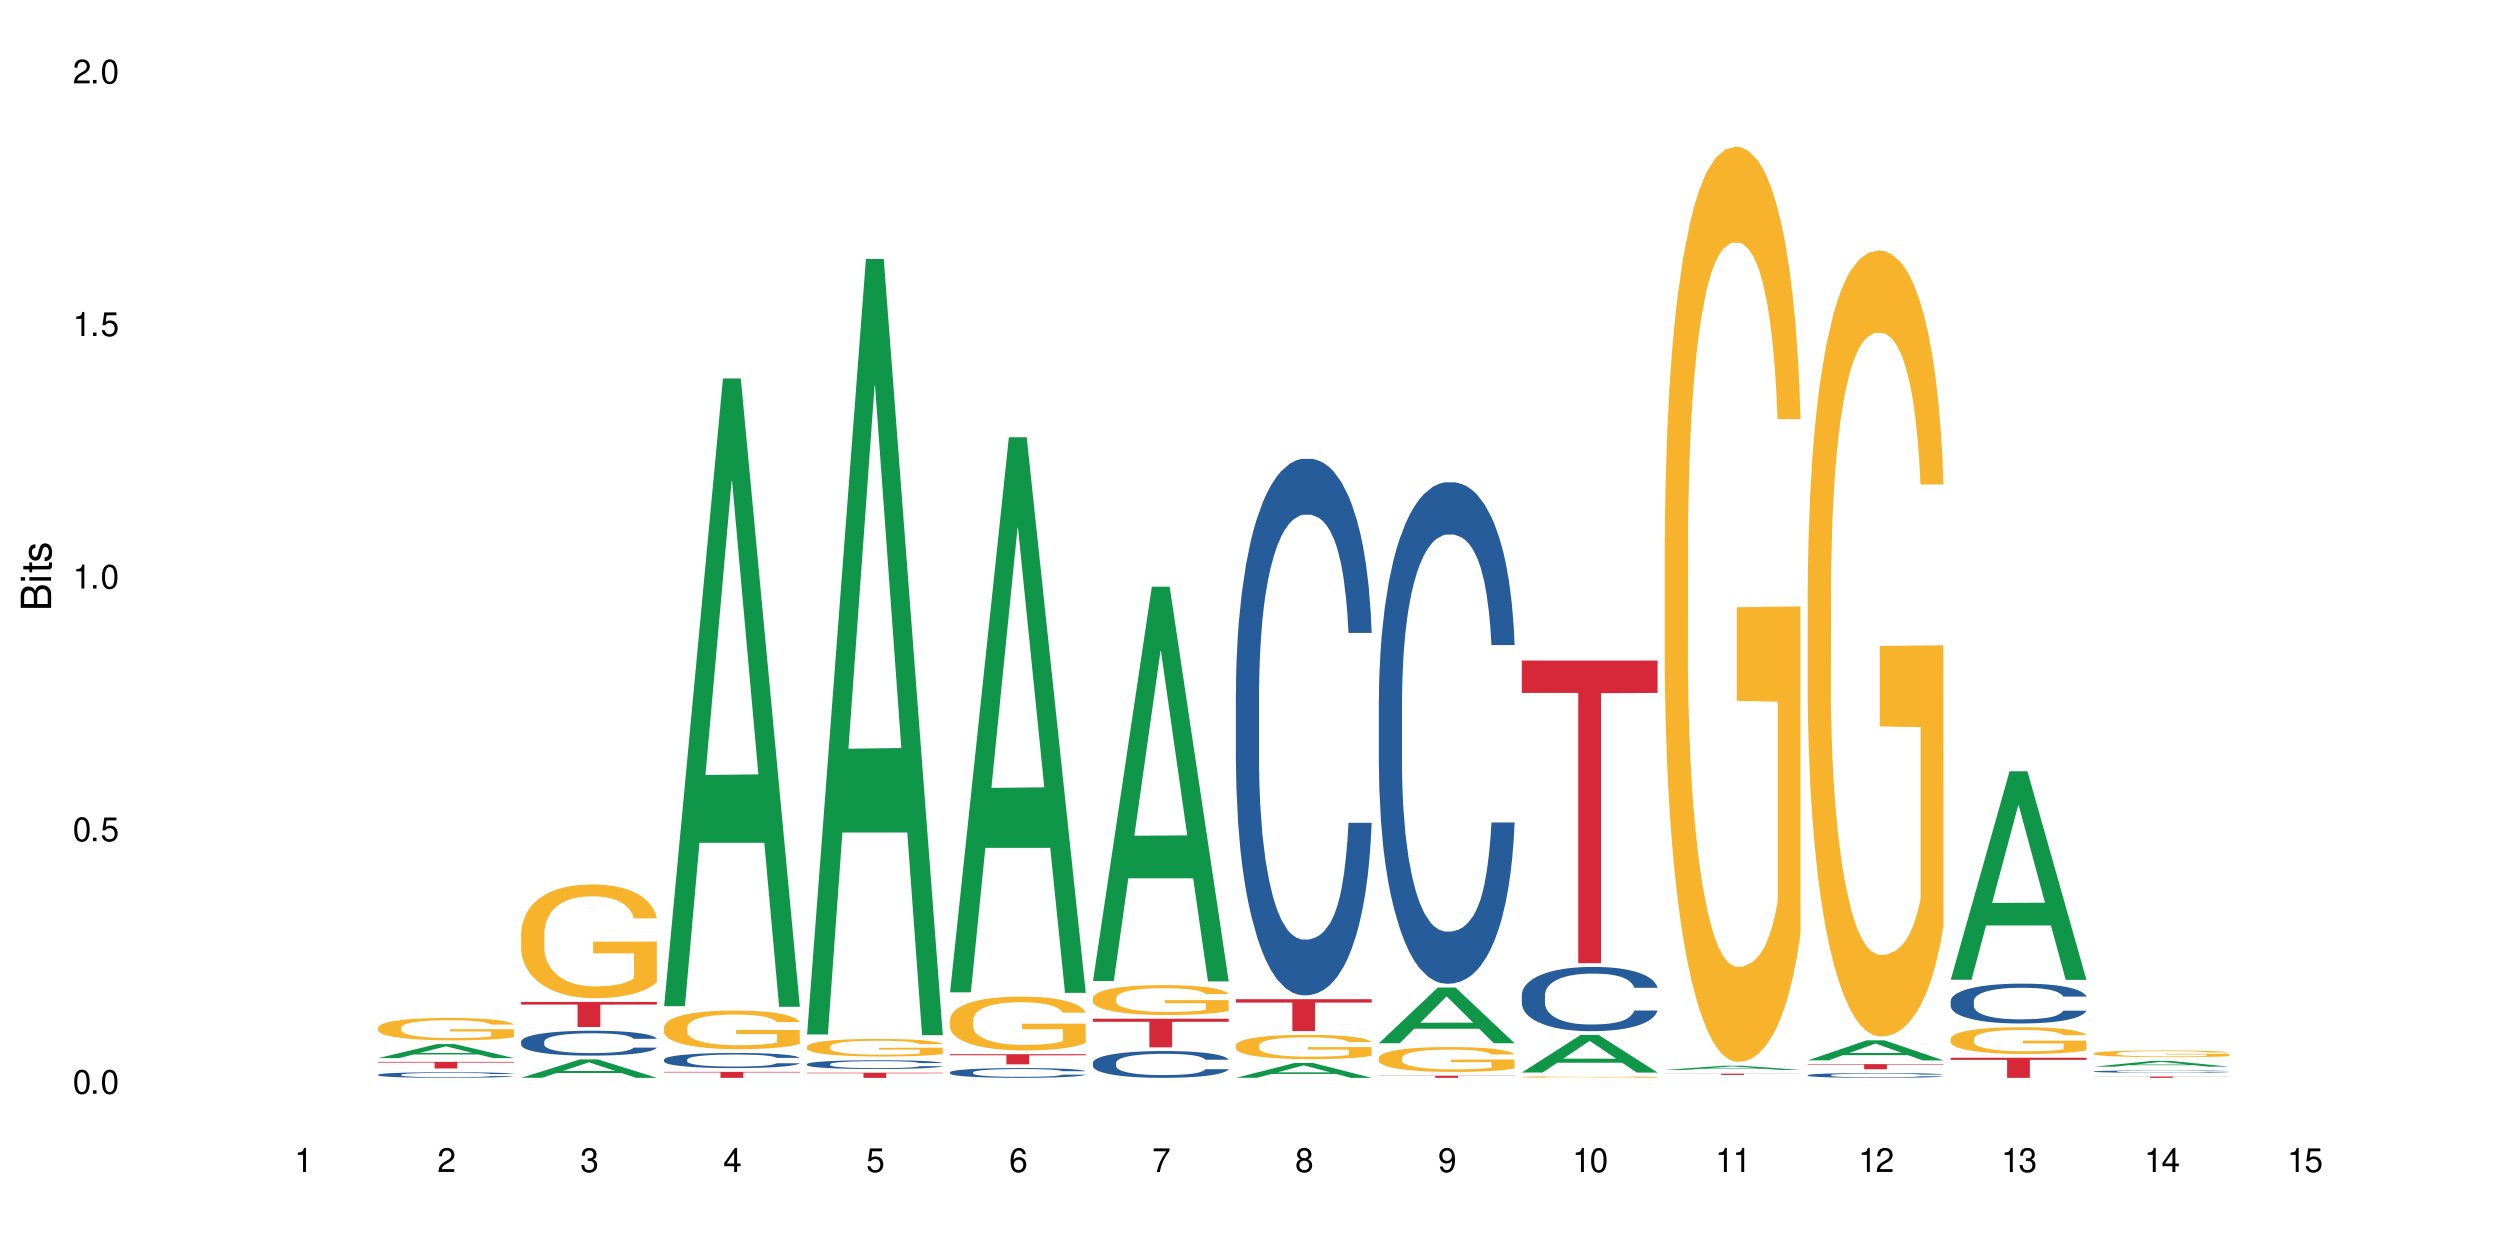<?xml version="1.0" encoding="UTF-8"?>
<svg xmlns="http://www.w3.org/2000/svg" xmlns:xlink="http://www.w3.org/1999/xlink" width="720" height="360" viewBox="0 0 720 360">
<defs>
<g>
<g id="glyph-0-0">
</g>
<g id="glyph-0-1">
<path d="M 2.641 -6.938 C 2 -6.938 1.422 -6.656 1.078 -6.172 C 0.641 -5.562 0.406 -4.641 0.406 -3.359 C 0.406 -1.016 1.188 0.219 2.641 0.219 C 4.078 0.219 4.859 -1.016 4.859 -3.297 C 4.859 -4.641 4.656 -5.547 4.203 -6.172 C 3.844 -6.656 3.281 -6.938 2.641 -6.938 Z M 2.641 -6.188 C 3.547 -6.188 4 -5.25 4 -3.375 C 4 -1.406 3.562 -0.484 2.625 -0.484 C 1.734 -0.484 1.281 -1.438 1.281 -3.344 C 1.281 -5.25 1.734 -6.188 2.641 -6.188 Z M 2.641 -6.188 "/>
</g>
<g id="glyph-0-2">
<path d="M 1.828 -1 L 0.828 -1 L 0.828 0 L 1.828 0 Z M 1.828 -1 "/>
</g>
<g id="glyph-0-3">
<path d="M 4.562 -6.797 L 1.062 -6.797 L 0.547 -3.094 L 1.328 -3.094 C 1.719 -3.562 2.047 -3.734 2.578 -3.734 C 3.484 -3.734 4.062 -3.109 4.062 -2.094 C 4.062 -1.125 3.484 -0.531 2.578 -0.531 C 1.828 -0.531 1.375 -0.906 1.188 -1.672 L 0.328 -1.672 C 0.453 -1.109 0.547 -0.844 0.75 -0.594 C 1.125 -0.078 1.828 0.219 2.594 0.219 C 3.969 0.219 4.922 -0.781 4.922 -2.219 C 4.922 -3.562 4.031 -4.484 2.719 -4.484 C 2.25 -4.484 1.859 -4.359 1.469 -4.062 L 1.734 -5.969 L 4.562 -5.969 Z M 4.562 -6.797 "/>
</g>
<g id="glyph-0-4">
<path d="M 2.484 -4.938 L 2.484 0 L 3.328 0 L 3.328 -6.938 L 2.766 -6.938 C 2.469 -5.875 2.281 -5.734 0.984 -5.562 L 0.984 -4.938 Z M 2.484 -4.938 "/>
</g>
<g id="glyph-0-5">
<path d="M 4.859 -0.828 L 1.281 -0.828 C 1.359 -1.406 1.672 -1.781 2.5 -2.281 L 3.469 -2.828 C 4.406 -3.344 4.906 -4.062 4.906 -4.906 C 4.906 -5.484 4.672 -6.031 4.266 -6.406 C 3.859 -6.766 3.375 -6.938 2.719 -6.938 C 1.859 -6.938 1.219 -6.625 0.844 -6.031 C 0.609 -5.672 0.5 -5.234 0.484 -4.531 L 1.328 -4.531 C 1.359 -5.016 1.406 -5.281 1.531 -5.516 C 1.75 -5.938 2.188 -6.203 2.703 -6.203 C 3.469 -6.203 4.031 -5.641 4.031 -4.891 C 4.031 -4.344 3.719 -3.859 3.125 -3.516 L 2.234 -3 C 0.812 -2.172 0.406 -1.531 0.328 -0.016 L 4.859 -0.016 Z M 4.859 -0.828 "/>
</g>
<g id="glyph-0-6">
<path d="M 2.125 -3.188 L 2.578 -3.188 C 3.5 -3.188 3.984 -2.766 3.984 -1.922 C 3.984 -1.062 3.469 -0.531 2.594 -0.531 C 1.656 -0.531 1.203 -1 1.156 -2.016 L 0.312 -2.016 C 0.344 -1.453 0.438 -1.094 0.609 -0.781 C 0.953 -0.109 1.625 0.219 2.547 0.219 C 3.953 0.219 4.859 -0.625 4.859 -1.938 C 4.859 -2.828 4.516 -3.297 3.703 -3.594 C 4.344 -3.844 4.656 -4.328 4.656 -5.031 C 4.656 -6.219 3.875 -6.938 2.578 -6.938 C 1.203 -6.938 0.484 -6.172 0.453 -4.703 L 1.297 -4.703 C 1.312 -5.125 1.344 -5.359 1.453 -5.578 C 1.641 -5.969 2.062 -6.203 2.594 -6.203 C 3.344 -6.203 3.797 -5.75 3.797 -5 C 3.797 -4.516 3.609 -4.219 3.25 -4.047 C 3.016 -3.953 2.703 -3.922 2.125 -3.906 Z M 2.125 -3.188 "/>
</g>
<g id="glyph-0-7">
<path d="M 3.141 -1.672 L 3.141 0 L 3.984 0 L 3.984 -1.672 L 4.984 -1.672 L 4.984 -2.438 L 3.984 -2.438 L 3.984 -6.938 L 3.359 -6.938 L 0.266 -2.578 L 0.266 -1.672 Z M 3.141 -2.438 L 1 -2.438 L 3.141 -5.5 Z M 3.141 -2.438 "/>
</g>
<g id="glyph-0-8">
<path d="M 4.781 -5.125 C 4.609 -6.266 3.891 -6.938 2.844 -6.938 C 2.094 -6.938 1.422 -6.578 1.031 -5.953 C 0.594 -5.266 0.406 -4.422 0.406 -3.172 C 0.406 -2 0.578 -1.25 0.984 -0.641 C 1.359 -0.078 1.953 0.219 2.703 0.219 C 3.984 0.219 4.922 -0.75 4.922 -2.094 C 4.922 -3.375 4.062 -4.281 2.844 -4.281 C 2.172 -4.281 1.641 -4.031 1.281 -3.516 C 1.281 -5.234 1.828 -6.188 2.797 -6.188 C 3.391 -6.188 3.797 -5.797 3.938 -5.125 Z M 2.734 -3.531 C 3.547 -3.531 4.062 -2.953 4.062 -2.031 C 4.062 -1.156 3.484 -0.531 2.703 -0.531 C 1.922 -0.531 1.328 -1.188 1.328 -2.078 C 1.328 -2.938 1.906 -3.531 2.734 -3.531 Z M 2.734 -3.531 "/>
</g>
<g id="glyph-0-9">
<path d="M 4.984 -6.797 L 0.438 -6.797 L 0.438 -5.969 L 4.109 -5.969 C 2.5 -3.656 1.828 -2.234 1.328 0 L 2.219 0 C 2.594 -2.172 3.453 -4.047 4.984 -6.094 Z M 4.984 -6.797 "/>
</g>
<g id="glyph-0-10">
<path d="M 3.75 -3.656 C 4.469 -4.094 4.688 -4.438 4.688 -5.078 C 4.688 -6.172 3.844 -6.938 2.641 -6.938 C 1.438 -6.938 0.594 -6.172 0.594 -5.094 C 0.594 -4.438 0.812 -4.094 1.516 -3.656 C 0.734 -3.266 0.359 -2.703 0.359 -1.922 C 0.359 -0.656 1.281 0.219 2.641 0.219 C 3.984 0.219 4.922 -0.656 4.922 -1.922 C 4.922 -2.703 4.531 -3.266 3.75 -3.656 Z M 2.641 -6.188 C 3.359 -6.188 3.812 -5.75 3.812 -5.062 C 3.812 -4.406 3.344 -3.984 2.641 -3.984 C 1.922 -3.984 1.453 -4.406 1.453 -5.078 C 1.453 -5.75 1.922 -6.188 2.641 -6.188 Z M 2.641 -3.266 C 3.484 -3.266 4.062 -2.719 4.062 -1.906 C 4.062 -1.078 3.484 -0.531 2.625 -0.531 C 1.797 -0.531 1.219 -1.094 1.219 -1.906 C 1.219 -2.719 1.781 -3.266 2.641 -3.266 Z M 2.641 -3.266 "/>
</g>
<g id="glyph-0-11">
<path d="M 0.516 -1.578 C 0.672 -0.453 1.406 0.219 2.438 0.219 C 3.188 0.219 3.859 -0.141 4.266 -0.766 C 4.688 -1.453 4.891 -2.297 4.891 -3.547 C 4.891 -4.719 4.703 -5.453 4.312 -6.078 C 3.938 -6.641 3.344 -6.938 2.594 -6.938 C 1.297 -6.938 0.359 -5.969 0.359 -4.625 C 0.359 -3.344 1.234 -2.453 2.453 -2.453 C 3.094 -2.453 3.578 -2.672 4.016 -3.203 C 4 -1.484 3.469 -0.531 2.5 -0.531 C 1.906 -0.531 1.484 -0.906 1.359 -1.578 Z M 2.578 -6.203 C 3.375 -6.203 3.969 -5.531 3.969 -4.641 C 3.969 -3.797 3.391 -3.188 2.547 -3.188 C 1.734 -3.188 1.234 -3.766 1.234 -4.688 C 1.234 -5.562 1.797 -6.203 2.578 -6.203 Z M 2.578 -6.203 "/>
</g>
<g id="glyph-1-0">
</g>
<g id="glyph-1-1">
<path d="M 0 -0.953 L 0 -4.891 C 0 -5.719 -0.234 -6.344 -0.734 -6.797 C -1.188 -7.234 -1.812 -7.469 -2.5 -7.469 C -3.547 -7.469 -4.188 -7 -4.625 -5.875 C -4.984 -6.688 -5.625 -7.094 -6.531 -7.094 C -7.172 -7.094 -7.734 -6.859 -8.141 -6.391 C -8.562 -5.922 -8.75 -5.344 -8.75 -4.5 L -8.75 -0.953 Z M -4.984 -2.062 L -7.766 -2.062 L -7.766 -4.219 C -7.766 -4.844 -7.688 -5.203 -7.453 -5.5 C -7.219 -5.812 -6.859 -5.969 -6.375 -5.969 C -5.891 -5.969 -5.531 -5.812 -5.297 -5.5 C -5.062 -5.203 -4.984 -4.844 -4.984 -4.219 Z M -0.984 -2.062 L -4 -2.062 L -4 -4.781 C -4 -5.766 -3.438 -6.359 -2.484 -6.359 C -1.547 -6.359 -0.984 -5.766 -0.984 -4.781 Z M -0.984 -2.062 "/>
</g>
<g id="glyph-1-2">
<path d="M -6.281 -1.797 L -6.281 -0.797 L 0 -0.797 L 0 -1.797 Z M -8.75 -1.797 L -8.75 -0.797 L -7.484 -0.797 L -7.484 -1.797 Z M -8.75 -1.797 "/>
</g>
<g id="glyph-1-3">
<path d="M -6.281 -3.047 L -6.281 -2.016 L -8.016 -2.016 L -8.016 -1.016 L -6.281 -1.016 L -6.281 -0.172 L -5.469 -0.172 L -5.469 -1.016 L -0.719 -1.016 C -0.078 -1.016 0.281 -1.453 0.281 -2.234 C 0.281 -2.5 0.25 -2.719 0.188 -3.047 L -0.641 -3.047 C -0.609 -2.906 -0.594 -2.766 -0.594 -2.562 C -0.594 -2.141 -0.719 -2.016 -1.156 -2.016 L -5.469 -2.016 L -5.469 -3.047 Z M -6.281 -3.047 "/>
</g>
<g id="glyph-1-4">
<path d="M -4.531 -5.25 C -5.766 -5.25 -6.469 -4.422 -6.469 -2.969 C -6.469 -1.516 -5.719 -0.562 -4.547 -0.562 C -3.562 -0.562 -3.094 -1.062 -2.734 -2.562 L -2.516 -3.484 C -2.344 -4.188 -2.094 -4.469 -1.641 -4.469 C -1.047 -4.469 -0.641 -3.875 -0.641 -3 C -0.641 -2.453 -0.797 -2 -1.062 -1.75 C -1.25 -1.594 -1.422 -1.531 -1.875 -1.469 L -1.875 -0.406 C -0.422 -0.453 0.281 -1.266 0.281 -2.922 C 0.281 -4.5 -0.5 -5.516 -1.719 -5.516 C -2.656 -5.516 -3.172 -4.984 -3.469 -3.734 L -3.703 -2.766 C -3.891 -1.953 -4.156 -1.609 -4.594 -1.609 C -5.188 -1.609 -5.547 -2.125 -5.547 -2.938 C -5.547 -3.75 -5.203 -4.172 -4.531 -4.203 Z M -4.531 -5.25 "/>
</g>
</g>
</defs>
<rect x="-72" y="-36" width="864" height="432" fill="rgb(100%, 100%, 100%)" fill-opacity="1"/>
<path fill-rule="nonzero" fill="rgb(6.275%, 58.824%, 28.235%)" fill-opacity="1" d="M 108.902 304.734 L 108.945 304.73 L 125.867 300.699 L 131.008 300.699 L 148.016 304.738 L 142.039 304.738 L 137.777 303.684 L 119.098 303.684 L 114.922 304.734 L 108.902 304.734 L 120.895 303.246 L 136.062 303.242 L 128.5 301.359 L 128.418 301.355 L 128.332 301.367 L 120.855 303.242 L 120.895 303.246 Z M 108.902 304.734 "/>
<path fill-rule="nonzero" fill="rgb(14.51%, 36.078%, 60%)" fill-opacity="1" d="M 108.902 309.504 L 108.949 309.504 L 108.949 309.469 L 109.094 309.41 L 109.426 309.34 L 109.762 309.289 L 110.621 309.203 L 111.812 309.117 L 113.051 309.055 L 113.957 309.016 L 114.77 308.984 L 116.629 308.93 L 117.82 308.902 L 119.109 308.879 L 120.684 308.852 L 121.828 308.836 L 124.406 308.812 L 126.312 308.805 L 127.793 308.801 L 130.988 308.801 L 132.895 308.805 L 134.277 308.812 L 135.805 308.824 L 137.094 308.836 L 139.336 308.871 L 141.336 308.91 L 142.242 308.934 L 143.676 308.98 L 144.773 309.027 L 145.535 309.062 L 146.395 309.117 L 147.156 309.188 L 147.73 309.262 L 148.016 309.324 L 141.336 309.324 L 141.004 309.266 L 140.621 309.219 L 139.906 309.16 L 139.191 309.117 L 138.191 309.074 L 137.285 309.047 L 136.043 309.016 L 134.945 309 L 133.801 308.984 L 132.703 308.977 L 130.605 308.969 L 128.172 308.969 L 127.266 308.973 L 125.406 308.984 L 124.406 308.992 L 122.973 309.016 L 121.973 309.031 L 120.781 309.062 L 119.969 309.09 L 118.969 309.125 L 118.25 309.16 L 117.441 309.211 L 116.965 309.246 L 116.535 309.289 L 116.152 309.336 L 115.867 309.387 L 115.676 309.445 L 115.582 309.496 L 115.582 309.727 L 115.676 309.781 L 115.914 309.84 L 116.535 309.934 L 117.441 310.012 L 118.488 310.074 L 119.492 310.117 L 120.062 310.137 L 120.828 310.16 L 122.02 310.191 L 123.738 310.223 L 124.738 310.234 L 126.266 310.246 L 127.84 310.25 L 129.938 310.25 L 131.797 310.246 L 133.039 310.238 L 134.324 310.227 L 136.09 310.199 L 137.188 310.176 L 138.141 310.148 L 138.859 310.121 L 139.336 310.098 L 140.051 310.051 L 140.621 310 L 141.051 309.949 L 141.336 309.898 L 148.016 309.898 L 147.73 309.957 L 147.301 310.016 L 146.871 310.059 L 146.203 310.109 L 145.441 310.156 L 144.344 310.207 L 143.438 310.242 L 142.242 310.277 L 141.148 310.309 L 139.953 310.332 L 138.191 310.363 L 137.043 310.375 L 135.805 310.391 L 134.324 310.402 L 132.465 310.41 L 130.461 310.418 L 126.598 310.418 L 125.121 310.41 L 123.164 310.398 L 120.73 310.371 L 118.969 310.344 L 117.582 310.312 L 116.391 310.285 L 115.055 310.246 L 113.34 310.18 L 112.289 310.129 L 111.574 310.086 L 110.762 310.031 L 110.191 309.977 L 109.523 309.895 L 109.047 309.789 L 108.902 309.707 Z M 108.902 309.504 "/>
<path fill-rule="nonzero" fill="rgb(96.863%, 70.196%, 16.863%)" fill-opacity="1" d="M 108.902 295.926 L 108.949 295.922 L 108.949 295.801 L 109.141 295.535 L 109.617 295.172 L 110.238 294.871 L 110.906 294.633 L 111.336 294.508 L 112.051 294.332 L 112.672 294.203 L 114.246 293.938 L 116.25 293.688 L 117.344 293.582 L 118.586 293.48 L 120.352 293.371 L 121.16 293.328 L 123.641 293.234 L 126.457 293.176 L 129.555 293.156 L 130.988 293.164 L 132.941 293.188 L 135.613 293.254 L 137.141 293.312 L 138.332 293.371 L 139.574 293.445 L 141.098 293.566 L 142.531 293.707 L 143.676 293.848 L 144.82 294.027 L 145.773 294.215 L 146.586 294.422 L 147.301 294.668 L 147.73 294.875 L 148.016 295.082 L 141.387 295.082 L 141.004 294.875 L 140.574 294.715 L 139.859 294.523 L 139.145 294.379 L 138.43 294.27 L 137.094 294.113 L 135.949 294.02 L 134.516 293.938 L 133.133 293.883 L 131.559 293.848 L 130.605 293.836 L 128.078 293.836 L 125.789 293.879 L 124.453 293.926 L 123.5 293.973 L 122.164 294.062 L 121.352 294.133 L 120.875 294.18 L 119.445 294.363 L 118.488 294.527 L 117.965 294.641 L 117.297 294.816 L 116.82 294.977 L 116.297 295.211 L 116.008 295.391 L 115.629 295.789 L 115.582 296.855 L 115.723 297.078 L 116.008 297.32 L 116.391 297.531 L 116.965 297.758 L 117.535 297.93 L 118.539 298.16 L 119.395 298.312 L 120.062 298.414 L 121.352 298.57 L 121.875 298.625 L 123.117 298.73 L 124.406 298.812 L 125.98 298.883 L 127.172 298.922 L 129.078 298.949 L 131.512 298.949 L 134.375 298.914 L 136.188 298.867 L 137.426 298.82 L 138.238 298.777 L 139.238 298.715 L 139.953 298.656 L 140.621 298.59 L 141.434 298.488 L 141.434 297.078 L 129.652 297.07 L 129.652 296.41 L 147.969 296.406 L 148.016 298.715 L 147.016 298.871 L 145.773 299.027 L 144.582 299.145 L 143.34 299.246 L 141.578 299.355 L 140.145 299.43 L 137.949 299.512 L 135.949 299.562 L 133.848 299.598 L 131.988 299.617 L 129.793 299.621 L 127.84 299.609 L 125.742 299.574 L 124.07 299.527 L 122.543 299.469 L 121.02 299.391 L 119.109 299.27 L 117.871 299.168 L 116.582 299.043 L 115.293 298.895 L 114.148 298.738 L 113.387 298.613 L 112.625 298.473 L 111.812 298.293 L 111.051 298.094 L 110.477 297.91 L 109.953 297.703 L 109.57 297.508 L 109.188 297.242 L 108.996 297.031 L 108.902 296.848 Z M 108.902 295.926 "/>
<path fill-rule="nonzero" fill="rgb(83.922%, 15.686%, 22.353%)" fill-opacity="1" d="M 108.902 305.816 L 148.016 305.816 L 148.016 306.02 L 131.715 306.02 L 131.715 307.723 L 125.156 307.723 L 125.156 306.023 L 125.062 306.02 L 108.902 306.02 Z M 108.902 305.816 "/>
<path fill-rule="nonzero" fill="rgb(6.275%, 58.824%, 28.235%)" fill-opacity="1" d="M 150.074 310.414 L 150.117 310.41 L 167.039 305.102 L 172.18 305.102 L 189.188 310.418 L 183.211 310.418 L 178.949 309.031 L 160.27 309.031 L 156.09 310.414 L 150.074 310.414 L 162.066 308.457 L 177.234 308.453 L 169.672 305.969 L 169.59 305.965 L 169.504 305.98 L 162.027 308.453 L 162.066 308.457 Z M 150.074 310.414 "/>
<path fill-rule="nonzero" fill="rgb(14.51%, 36.078%, 60%)" fill-opacity="1" d="M 150.074 299.973 L 150.121 299.965 L 150.121 299.809 L 150.266 299.559 L 150.598 299.246 L 150.934 299.027 L 151.793 298.641 L 152.984 298.27 L 154.223 297.98 L 155.129 297.809 L 155.941 297.68 L 157.801 297.438 L 158.992 297.312 L 160.281 297.199 L 161.855 297.09 L 163 297.023 L 165.578 296.918 L 167.484 296.871 L 168.965 296.852 L 172.16 296.852 L 174.066 296.879 L 175.449 296.91 L 176.977 296.965 L 178.266 297.023 L 180.508 297.168 L 182.508 297.352 L 183.414 297.457 L 184.848 297.66 L 185.945 297.855 L 186.707 298.027 L 187.566 298.27 L 188.328 298.562 L 188.902 298.898 L 189.188 299.18 L 182.508 299.18 L 182.176 298.918 L 181.793 298.715 L 181.078 298.445 L 180.363 298.254 L 179.359 298.066 L 178.453 297.941 L 177.215 297.816 L 176.117 297.738 L 174.973 297.68 L 173.875 297.641 L 171.777 297.602 L 169.344 297.602 L 168.438 297.613 L 166.578 297.664 L 165.578 297.711 L 164.145 297.805 L 163.145 297.891 L 161.953 298.02 L 161.141 298.133 L 160.137 298.301 L 159.422 298.453 L 158.613 298.668 L 158.137 298.832 L 157.707 299.016 L 157.324 299.23 L 157.039 299.461 L 156.848 299.703 L 156.754 299.941 L 156.754 300.957 L 156.848 301.191 L 157.086 301.469 L 157.707 301.867 L 158.613 302.215 L 159.66 302.488 L 160.664 302.688 L 161.234 302.777 L 162 302.883 L 163.191 303.016 L 164.91 303.145 L 165.91 303.199 L 167.438 303.25 L 169.012 303.277 L 171.109 303.277 L 172.969 303.25 L 174.211 303.219 L 175.496 303.164 L 177.262 303.055 L 178.359 302.949 L 179.312 302.824 L 180.027 302.699 L 180.508 302.594 L 181.223 302.391 L 181.793 302.168 L 182.223 301.941 L 182.508 301.715 L 189.188 301.715 L 188.902 301.98 L 188.473 302.234 L 188.043 302.426 L 187.375 302.652 L 186.613 302.855 L 185.516 303.086 L 184.609 303.238 L 183.414 303.402 L 182.32 303.527 L 181.125 303.637 L 179.359 303.77 L 178.215 303.832 L 176.977 303.895 L 175.496 303.945 L 173.637 303.992 L 171.633 304.016 L 169.773 304.023 L 167.77 304.012 L 166.293 303.984 L 164.336 303.926 L 161.902 303.809 L 160.137 303.684 L 158.754 303.559 L 157.562 303.426 L 156.227 303.25 L 154.512 302.961 L 153.461 302.738 L 152.746 302.555 L 151.934 302.301 L 151.363 302.07 L 150.695 301.703 L 150.219 301.238 L 150.074 300.879 Z M 150.074 299.973 "/>
<path fill-rule="nonzero" fill="rgb(96.863%, 70.196%, 16.863%)" fill-opacity="1" d="M 150.074 268.754 L 150.121 268.723 L 150.121 268.125 L 150.312 266.777 L 150.789 264.926 L 151.41 263.398 L 152.078 262.203 L 152.508 261.574 L 153.223 260.676 L 153.844 260.02 L 155.418 258.672 L 157.418 257.418 L 158.516 256.879 L 159.758 256.371 L 161.523 255.801 L 162.332 255.594 L 164.812 255.113 L 167.629 254.816 L 170.727 254.727 L 172.16 254.754 L 174.113 254.875 L 176.785 255.203 L 178.312 255.504 L 179.504 255.801 L 180.746 256.191 L 182.27 256.789 L 183.703 257.508 L 184.848 258.223 L 185.992 259.121 L 186.945 260.078 L 187.758 261.125 L 188.473 262.383 L 188.902 263.43 L 189.188 264.477 L 182.559 264.477 L 182.176 263.43 L 181.746 262.621 L 181.031 261.633 L 180.316 260.918 L 179.602 260.348 L 178.266 259.57 L 177.121 259.094 L 175.688 258.672 L 174.305 258.402 L 172.73 258.223 L 171.777 258.164 L 169.25 258.164 L 166.961 258.375 L 165.625 258.613 L 164.672 258.852 L 163.336 259.301 L 162.523 259.66 L 162.047 259.898 L 160.617 260.828 L 159.66 261.664 L 159.137 262.234 L 158.469 263.129 L 157.992 263.938 L 157.469 265.133 L 157.18 266.031 L 156.801 268.066 L 156.754 273.449 L 156.895 274.586 L 157.18 275.812 L 157.562 276.891 L 158.137 278.027 L 158.707 278.895 L 159.711 280.059 L 160.566 280.836 L 161.234 281.344 L 162.523 282.152 L 163.047 282.422 L 164.289 282.961 L 165.578 283.379 L 167.148 283.738 L 168.344 283.918 L 170.25 284.066 L 172.684 284.066 L 175.547 283.887 L 177.359 283.648 L 178.598 283.41 L 179.41 283.199 L 180.41 282.871 L 181.125 282.57 L 181.793 282.242 L 182.605 281.734 L 182.605 274.586 L 170.824 274.555 L 170.824 271.207 L 189.141 271.176 L 189.188 282.871 L 188.188 283.68 L 186.945 284.457 L 185.754 285.055 L 184.512 285.562 L 182.746 286.133 L 181.316 286.488 L 179.121 286.91 L 177.121 287.18 L 175.02 287.359 L 173.16 287.449 L 170.965 287.477 L 169.012 287.418 L 166.91 287.238 L 165.242 287 L 163.715 286.699 L 162.191 286.312 L 160.281 285.684 L 159.043 285.176 L 157.754 284.547 L 156.465 283.797 L 155.32 282.992 L 154.559 282.363 L 153.793 281.645 L 152.984 280.746 L 152.219 279.73 L 151.648 278.805 L 151.125 277.758 L 150.742 276.77 L 150.359 275.422 L 150.168 274.348 L 150.074 273.418 Z M 150.074 268.754 "/>
<path fill-rule="nonzero" fill="rgb(83.922%, 15.686%, 22.353%)" fill-opacity="1" d="M 150.074 288.555 L 189.188 288.555 L 189.188 289.328 L 172.887 289.336 L 172.887 295.777 L 166.328 295.777 L 166.328 289.34 L 166.234 289.328 L 150.074 289.328 Z M 150.074 288.555 "/>
<path fill-rule="nonzero" fill="rgb(6.275%, 58.824%, 28.235%)" fill-opacity="1" d="M 191.246 289.793 L 191.289 289.621 L 208.211 109 L 213.352 109 L 230.359 289.961 L 224.383 289.961 L 220.121 242.727 L 201.441 242.727 L 197.262 289.793 L 191.246 289.793 L 203.238 223.184 L 218.406 223.016 L 210.844 138.566 L 210.762 138.398 L 210.676 138.906 L 203.195 223.016 L 203.238 223.184 Z M 191.246 289.793 "/>
<path fill-rule="nonzero" fill="rgb(14.51%, 36.078%, 60%)" fill-opacity="1" d="M 191.246 305.152 L 191.293 305.148 L 191.293 305.055 L 191.438 304.902 L 191.77 304.711 L 192.105 304.582 L 192.965 304.344 L 194.156 304.117 L 195.395 303.945 L 196.301 303.84 L 197.113 303.762 L 198.973 303.613 L 200.164 303.539 L 201.453 303.469 L 203.027 303.402 L 204.172 303.363 L 206.746 303.297 L 208.656 303.27 L 210.133 303.258 L 213.332 303.258 L 215.238 303.273 L 216.621 303.293 L 218.148 303.328 L 219.438 303.363 L 221.676 303.449 L 223.68 303.562 L 224.586 303.625 L 226.02 303.75 L 227.117 303.867 L 227.879 303.973 L 228.738 304.117 L 229.5 304.297 L 230.074 304.5 L 230.359 304.672 L 223.68 304.672 L 223.348 304.512 L 222.965 304.391 L 222.25 304.227 L 221.535 304.109 L 220.531 303.996 L 219.625 303.918 L 218.387 303.844 L 217.289 303.797 L 216.145 303.762 L 215.047 303.738 L 212.949 303.711 L 210.516 303.711 L 209.609 303.719 L 207.75 303.754 L 206.746 303.781 L 205.316 303.836 L 204.316 303.887 L 203.121 303.969 L 202.312 304.035 L 201.309 304.137 L 200.594 304.23 L 199.785 304.363 L 199.309 304.461 L 198.879 304.574 L 198.496 304.703 L 198.211 304.844 L 198.02 304.992 L 197.922 305.133 L 197.922 305.75 L 198.02 305.895 L 198.258 306.062 L 198.879 306.305 L 199.785 306.516 L 200.832 306.684 L 201.836 306.801 L 202.406 306.855 L 203.172 306.922 L 204.363 307 L 206.082 307.078 L 207.082 307.113 L 208.609 307.145 L 210.184 307.16 L 212.281 307.16 L 214.141 307.145 L 215.383 307.125 L 216.668 307.09 L 218.434 307.023 L 219.531 306.961 L 220.484 306.887 L 221.199 306.809 L 221.676 306.746 L 222.395 306.621 L 222.965 306.488 L 223.395 306.348 L 223.68 306.211 L 230.359 306.211 L 230.074 306.371 L 229.645 306.527 L 229.215 306.641 L 228.547 306.781 L 227.781 306.906 L 226.688 307.043 L 225.781 307.137 L 224.586 307.234 L 223.488 307.312 L 222.297 307.379 L 220.531 307.457 L 219.387 307.496 L 218.148 307.535 L 216.668 307.566 L 214.809 307.594 L 212.805 307.609 L 210.945 307.613 L 208.941 307.605 L 207.465 307.59 L 205.508 307.555 L 203.074 307.48 L 201.309 307.406 L 199.926 307.332 L 198.734 307.25 L 197.398 307.145 L 195.684 306.969 L 194.633 306.832 L 193.918 306.723 L 193.105 306.566 L 192.535 306.426 L 191.867 306.203 L 191.391 305.922 L 191.246 305.703 Z M 191.246 305.152 "/>
<path fill-rule="nonzero" fill="rgb(96.863%, 70.196%, 16.863%)" fill-opacity="1" d="M 191.246 295.812 L 191.293 295.801 L 191.293 295.598 L 191.484 295.141 L 191.961 294.508 L 192.582 293.988 L 193.25 293.582 L 193.68 293.367 L 194.395 293.062 L 195.016 292.84 L 196.59 292.383 L 198.59 291.953 L 199.688 291.77 L 200.93 291.598 L 202.695 291.406 L 203.504 291.332 L 205.984 291.172 L 208.801 291.07 L 211.898 291.039 L 213.332 291.047 L 215.285 291.09 L 217.957 291.203 L 219.484 291.305 L 220.676 291.406 L 221.918 291.539 L 223.441 291.742 L 224.875 291.984 L 226.02 292.23 L 227.164 292.535 L 228.117 292.859 L 228.93 293.215 L 229.645 293.645 L 230.074 294 L 230.359 294.355 L 223.73 294.355 L 223.348 294 L 222.918 293.727 L 222.203 293.391 L 221.488 293.145 L 220.77 292.953 L 219.438 292.688 L 218.293 292.523 L 216.859 292.383 L 215.477 292.289 L 213.902 292.23 L 212.949 292.207 L 210.422 292.207 L 208.133 292.281 L 206.797 292.363 L 205.84 292.441 L 204.508 292.594 L 203.695 292.719 L 203.219 292.801 L 201.789 293.113 L 200.832 293.398 L 200.309 293.594 L 199.641 293.898 L 199.164 294.172 L 198.641 294.578 L 198.352 294.887 L 197.973 295.578 L 197.922 297.41 L 198.066 297.797 L 198.352 298.215 L 198.734 298.578 L 199.309 298.965 L 199.879 299.262 L 200.883 299.656 L 201.738 299.922 L 202.406 300.098 L 203.695 300.371 L 204.219 300.461 L 205.461 300.645 L 206.746 300.789 L 208.32 300.91 L 209.516 300.973 L 211.422 301.023 L 213.855 301.023 L 216.719 300.961 L 218.531 300.879 L 219.77 300.797 L 220.582 300.727 L 221.582 300.613 L 222.297 300.512 L 222.965 300.402 L 223.777 300.227 L 223.777 297.797 L 211.996 297.785 L 211.996 296.645 L 230.312 296.637 L 230.359 300.613 L 229.355 300.891 L 228.117 301.152 L 226.926 301.359 L 225.684 301.531 L 223.918 301.723 L 222.488 301.848 L 220.293 301.988 L 218.293 302.082 L 216.191 302.141 L 214.332 302.172 L 212.137 302.184 L 210.184 302.16 L 208.082 302.102 L 206.414 302.02 L 204.887 301.918 L 203.359 301.785 L 201.453 301.57 L 200.215 301.398 L 198.926 301.184 L 197.637 300.93 L 196.492 300.656 L 195.73 300.441 L 194.965 300.199 L 194.156 299.891 L 193.391 299.547 L 192.82 299.23 L 192.297 298.875 L 191.914 298.539 L 191.531 298.082 L 191.34 297.715 L 191.246 297.398 Z M 191.246 295.812 "/>
<path fill-rule="nonzero" fill="rgb(83.922%, 15.686%, 22.353%)" fill-opacity="1" d="M 191.246 308.691 L 230.359 308.691 L 230.359 308.875 L 214.059 308.875 L 214.059 310.418 L 207.5 310.418 L 207.5 308.879 L 207.402 308.875 L 191.246 308.875 Z M 191.246 308.691 "/>
<path fill-rule="nonzero" fill="rgb(6.275%, 58.824%, 28.235%)" fill-opacity="1" d="M 232.418 297.922 L 232.461 297.715 L 249.383 74.566 L 254.523 74.566 L 271.531 298.133 L 265.555 298.133 L 261.293 239.773 L 242.613 239.773 L 238.434 297.922 L 232.418 297.922 L 244.41 215.633 L 259.578 215.426 L 252.016 111.094 L 251.934 110.883 L 251.848 111.512 L 244.367 215.426 L 244.41 215.633 Z M 232.418 297.922 "/>
<path fill-rule="nonzero" fill="rgb(14.51%, 36.078%, 60%)" fill-opacity="1" d="M 232.418 306.453 L 232.465 306.449 L 232.465 306.395 L 232.609 306.305 L 232.941 306.195 L 233.277 306.121 L 234.133 305.984 L 235.328 305.852 L 236.566 305.75 L 237.473 305.691 L 238.285 305.645 L 240.145 305.559 L 241.336 305.516 L 242.625 305.477 L 244.199 305.438 L 245.344 305.414 L 247.918 305.375 L 249.828 305.359 L 251.305 305.352 L 254.504 305.352 L 256.41 305.363 L 257.793 305.375 L 259.32 305.391 L 260.609 305.414 L 262.848 305.465 L 264.852 305.527 L 265.758 305.566 L 267.191 305.637 L 268.285 305.707 L 269.051 305.766 L 269.91 305.852 L 270.672 305.957 L 271.246 306.074 L 271.531 306.172 L 264.852 306.172 L 264.52 306.078 L 264.137 306.008 L 263.422 305.914 L 262.707 305.848 L 261.703 305.781 L 260.797 305.734 L 259.559 305.691 L 258.461 305.664 L 257.316 305.645 L 256.219 305.629 L 254.121 305.617 L 251.688 305.617 L 250.781 305.621 L 248.922 305.641 L 247.918 305.656 L 246.488 305.688 L 245.488 305.719 L 244.293 305.766 L 243.484 305.805 L 242.48 305.863 L 241.766 305.918 L 240.957 305.992 L 240.48 306.051 L 240.051 306.113 L 239.668 306.191 L 239.383 306.273 L 239.191 306.355 L 239.094 306.441 L 239.094 306.797 L 239.191 306.879 L 239.43 306.977 L 240.051 307.117 L 240.957 307.242 L 242.004 307.336 L 243.008 307.406 L 243.578 307.438 L 244.344 307.477 L 245.535 307.523 L 247.25 307.566 L 248.254 307.586 L 249.781 307.605 L 251.355 307.613 L 253.453 307.613 L 255.312 307.605 L 256.555 307.594 L 257.84 307.574 L 259.605 307.535 L 260.703 307.5 L 261.656 307.457 L 262.371 307.41 L 262.848 307.375 L 263.566 307.305 L 264.137 307.223 L 264.566 307.145 L 264.852 307.066 L 271.531 307.066 L 271.246 307.156 L 270.816 307.246 L 270.387 307.312 L 269.719 307.395 L 268.953 307.465 L 267.859 307.547 L 266.953 307.602 L 265.758 307.656 L 264.66 307.703 L 263.469 307.742 L 261.703 307.789 L 260.559 307.809 L 259.32 307.832 L 257.84 307.852 L 255.98 307.867 L 253.977 307.875 L 252.117 307.879 L 250.113 307.871 L 248.637 307.863 L 246.68 307.844 L 244.246 307.801 L 242.48 307.758 L 241.098 307.715 L 239.906 307.668 L 238.57 307.605 L 236.852 307.504 L 235.805 307.426 L 235.09 307.359 L 234.277 307.27 L 233.707 307.191 L 233.039 307.062 L 232.559 306.898 L 232.418 306.77 Z M 232.418 306.453 "/>
<path fill-rule="nonzero" fill="rgb(96.863%, 70.196%, 16.863%)" fill-opacity="1" d="M 232.418 301.379 L 232.465 301.375 L 232.465 301.281 L 232.656 301.074 L 233.133 300.789 L 233.754 300.551 L 234.422 300.367 L 234.852 300.27 L 235.566 300.133 L 236.188 300.027 L 237.758 299.82 L 239.762 299.625 L 240.859 299.543 L 242.102 299.465 L 243.863 299.375 L 244.676 299.344 L 247.156 299.27 L 249.969 299.223 L 253.07 299.211 L 254.504 299.215 L 256.457 299.234 L 259.129 299.285 L 260.656 299.332 L 261.848 299.375 L 263.086 299.438 L 264.613 299.531 L 266.047 299.641 L 267.191 299.75 L 268.336 299.891 L 269.289 300.039 L 270.098 300.199 L 270.816 300.395 L 271.246 300.555 L 271.531 300.719 L 264.898 300.719 L 264.52 300.555 L 264.09 300.434 L 263.375 300.277 L 262.66 300.168 L 261.941 300.078 L 260.609 299.961 L 259.461 299.887 L 258.031 299.82 L 256.648 299.781 L 255.074 299.75 L 254.121 299.742 L 251.594 299.742 L 249.305 299.773 L 247.969 299.812 L 247.012 299.848 L 245.676 299.918 L 244.867 299.973 L 244.391 300.012 L 242.957 300.152 L 242.004 300.285 L 241.48 300.371 L 240.812 300.512 L 240.336 300.637 L 239.812 300.82 L 239.523 300.961 L 239.145 301.273 L 239.094 302.105 L 239.238 302.281 L 239.523 302.473 L 239.906 302.637 L 240.48 302.812 L 241.051 302.949 L 242.051 303.129 L 242.91 303.25 L 243.578 303.328 L 244.867 303.453 L 245.391 303.496 L 246.633 303.578 L 247.918 303.641 L 249.492 303.699 L 250.688 303.727 L 252.594 303.75 L 255.027 303.75 L 257.887 303.723 L 259.699 303.684 L 260.941 303.648 L 261.754 303.613 L 262.754 303.562 L 263.469 303.516 L 264.137 303.465 L 264.949 303.387 L 264.949 302.281 L 253.168 302.277 L 253.168 301.758 L 271.484 301.754 L 271.531 303.562 L 270.527 303.688 L 269.289 303.809 L 268.098 303.902 L 266.855 303.98 L 265.09 304.066 L 263.66 304.125 L 261.465 304.188 L 259.461 304.23 L 257.363 304.258 L 255.504 304.273 L 253.309 304.277 L 251.355 304.266 L 249.254 304.238 L 247.586 304.203 L 246.059 304.156 L 244.531 304.098 L 242.625 304 L 241.387 303.922 L 240.098 303.824 L 238.809 303.707 L 237.664 303.582 L 236.902 303.484 L 236.137 303.375 L 235.328 303.234 L 234.562 303.078 L 233.992 302.934 L 233.465 302.773 L 233.086 302.621 L 232.703 302.41 L 232.512 302.246 L 232.418 302.102 Z M 232.418 301.379 "/>
<path fill-rule="nonzero" fill="rgb(83.922%, 15.686%, 22.353%)" fill-opacity="1" d="M 232.418 308.953 L 271.531 308.953 L 271.531 309.109 L 255.23 309.113 L 255.23 310.418 L 248.672 310.418 L 248.672 309.113 L 248.574 309.109 L 232.418 309.109 Z M 232.418 308.953 "/>
<path fill-rule="nonzero" fill="rgb(6.275%, 58.824%, 28.235%)" fill-opacity="1" d="M 273.59 285.801 L 273.629 285.648 L 290.555 125.941 L 295.695 125.941 L 312.703 285.949 L 306.727 285.949 L 302.465 244.184 L 283.785 244.184 L 279.605 285.801 L 273.59 285.801 L 285.582 226.902 L 300.75 226.754 L 293.188 152.082 L 293.105 151.934 L 293.02 152.383 L 285.539 226.754 L 285.582 226.902 Z M 273.59 285.801 "/>
<path fill-rule="nonzero" fill="rgb(14.51%, 36.078%, 60%)" fill-opacity="1" d="M 273.59 308.824 L 273.637 308.824 L 273.637 308.762 L 273.781 308.664 L 274.113 308.539 L 274.449 308.453 L 275.305 308.301 L 276.5 308.156 L 277.738 308.043 L 278.645 307.973 L 279.457 307.922 L 281.316 307.828 L 282.508 307.777 L 283.797 307.734 L 285.371 307.691 L 286.516 307.664 L 289.09 307.625 L 291 307.605 L 292.477 307.598 L 295.672 307.598 L 297.582 307.609 L 298.965 307.621 L 300.492 307.641 L 301.777 307.664 L 304.02 307.723 L 306.023 307.793 L 306.93 307.836 L 308.363 307.914 L 309.457 307.992 L 310.223 308.059 L 311.082 308.156 L 311.844 308.27 L 312.414 308.402 L 312.703 308.512 L 306.023 308.512 L 305.691 308.41 L 305.309 308.332 L 304.594 308.223 L 303.879 308.148 L 302.875 308.074 L 301.969 308.027 L 300.73 307.977 L 299.633 307.945 L 298.488 307.922 L 297.391 307.906 L 295.293 307.891 L 292.859 307.891 L 291.953 307.898 L 290.094 307.918 L 289.09 307.938 L 287.66 307.973 L 286.66 308.004 L 285.465 308.059 L 284.656 308.102 L 283.652 308.168 L 282.938 308.227 L 282.129 308.312 L 281.648 308.375 L 281.223 308.449 L 280.84 308.535 L 280.555 308.625 L 280.363 308.719 L 280.266 308.812 L 280.266 309.211 L 280.363 309.305 L 280.602 309.414 L 281.223 309.57 L 282.129 309.707 L 283.176 309.816 L 284.18 309.895 L 284.75 309.93 L 285.516 309.969 L 286.707 310.023 L 288.422 310.074 L 289.426 310.094 L 290.953 310.113 L 292.527 310.125 L 294.625 310.125 L 296.484 310.113 L 297.727 310.102 L 299.012 310.082 L 300.777 310.039 L 301.875 309.996 L 302.828 309.949 L 303.543 309.898 L 304.02 309.855 L 304.738 309.777 L 305.309 309.688 L 305.738 309.598 L 306.023 309.512 L 312.703 309.512 L 312.414 309.613 L 311.988 309.715 L 311.559 309.789 L 310.891 309.879 L 310.125 309.961 L 309.027 310.051 L 308.121 310.109 L 306.93 310.176 L 305.832 310.223 L 304.641 310.266 L 302.875 310.32 L 301.73 310.344 L 300.492 310.367 L 299.012 310.387 L 297.152 310.406 L 295.148 310.418 L 293.289 310.418 L 291.285 310.414 L 289.805 310.402 L 287.852 310.379 L 285.418 310.336 L 283.652 310.285 L 282.27 310.234 L 281.078 310.184 L 279.742 310.113 L 278.023 310 L 276.977 309.914 L 276.262 309.84 L 275.449 309.742 L 274.875 309.652 L 274.211 309.508 L 273.73 309.324 L 273.59 309.18 Z M 273.59 308.824 "/>
<path fill-rule="nonzero" fill="rgb(96.863%, 70.196%, 16.863%)" fill-opacity="1" d="M 273.59 293.672 L 273.637 293.656 L 273.637 293.375 L 273.828 292.734 L 274.305 291.855 L 274.926 291.137 L 275.594 290.566 L 276.023 290.27 L 276.738 289.844 L 277.355 289.535 L 278.93 288.898 L 280.934 288.301 L 282.031 288.047 L 283.273 287.805 L 285.035 287.535 L 285.848 287.438 L 288.328 287.211 L 291.141 287.07 L 294.242 287.027 L 295.672 287.039 L 297.629 287.098 L 300.301 287.254 L 301.828 287.395 L 303.02 287.535 L 304.258 287.719 L 305.785 288.004 L 307.215 288.344 L 308.363 288.684 L 309.508 289.109 L 310.461 289.562 L 311.27 290.059 L 311.988 290.652 L 312.414 291.148 L 312.703 291.645 L 306.07 291.645 L 305.691 291.148 L 305.262 290.766 L 304.547 290.301 L 303.832 289.961 L 303.113 289.691 L 301.777 289.32 L 300.633 289.094 L 299.203 288.898 L 297.82 288.77 L 296.246 288.684 L 295.293 288.656 L 292.766 288.656 L 290.473 288.754 L 289.141 288.867 L 288.184 288.98 L 286.848 289.195 L 286.039 289.363 L 285.562 289.477 L 284.129 289.918 L 283.176 290.312 L 282.652 290.582 L 281.984 291.008 L 281.508 291.391 L 280.98 291.957 L 280.695 292.383 L 280.316 293.344 L 280.266 295.895 L 280.41 296.434 L 280.695 297.016 L 281.078 297.523 L 281.648 298.062 L 282.223 298.473 L 283.223 299.027 L 284.082 299.395 L 284.75 299.637 L 286.039 300.016 L 286.562 300.145 L 287.805 300.398 L 289.09 300.598 L 290.664 300.77 L 291.859 300.852 L 293.766 300.926 L 296.199 300.926 L 299.059 300.84 L 300.871 300.727 L 302.113 300.613 L 302.922 300.512 L 303.926 300.359 L 304.641 300.215 L 305.309 300.059 L 306.121 299.82 L 306.121 296.434 L 294.34 296.418 L 294.34 294.832 L 312.656 294.816 L 312.703 300.359 L 311.699 300.738 L 310.461 301.109 L 309.27 301.391 L 308.027 301.633 L 306.262 301.902 L 304.832 302.07 L 302.637 302.27 L 300.633 302.398 L 298.535 302.484 L 296.676 302.523 L 294.48 302.539 L 292.527 302.512 L 290.426 302.426 L 288.758 302.312 L 287.23 302.172 L 285.703 301.988 L 283.797 301.688 L 282.555 301.449 L 281.27 301.152 L 279.98 300.797 L 278.836 300.414 L 278.074 300.117 L 277.309 299.777 L 276.5 299.352 L 275.734 298.871 L 275.164 298.43 L 274.637 297.934 L 274.258 297.469 L 273.875 296.828 L 273.684 296.32 L 273.59 295.879 Z M 273.59 293.672 "/>
<path fill-rule="nonzero" fill="rgb(83.922%, 15.686%, 22.353%)" fill-opacity="1" d="M 273.59 303.617 L 312.703 303.617 L 312.703 303.926 L 296.402 303.93 L 296.402 306.52 L 289.844 306.52 L 289.844 303.934 L 289.746 303.926 L 273.59 303.926 Z M 273.59 303.617 "/>
<path fill-rule="nonzero" fill="rgb(6.275%, 58.824%, 28.235%)" fill-opacity="1" d="M 314.762 282.531 L 314.801 282.426 L 331.727 168.965 L 336.867 168.965 L 353.875 282.641 L 347.898 282.641 L 343.637 252.969 L 324.957 252.969 L 320.777 282.531 L 314.762 282.531 L 326.754 240.691 L 341.922 240.586 L 334.359 187.539 L 334.273 187.434 L 334.191 187.754 L 326.711 240.586 L 326.754 240.691 Z M 314.762 282.531 "/>
<path fill-rule="nonzero" fill="rgb(14.51%, 36.078%, 60%)" fill-opacity="1" d="M 314.762 306.062 L 314.809 306.055 L 314.809 305.883 L 314.953 305.617 L 315.285 305.277 L 315.621 305.047 L 316.477 304.629 L 317.672 304.227 L 318.91 303.918 L 319.816 303.734 L 320.629 303.594 L 322.488 303.332 L 323.68 303.199 L 324.969 303.078 L 326.543 302.957 L 327.688 302.887 L 330.262 302.773 L 332.172 302.727 L 333.648 302.703 L 336.844 302.703 L 338.754 302.73 L 340.137 302.766 L 341.664 302.824 L 342.949 302.887 L 345.191 303.043 L 347.195 303.238 L 348.102 303.352 L 349.531 303.57 L 350.629 303.781 L 351.395 303.965 L 352.25 304.227 L 353.016 304.543 L 353.586 304.902 L 353.875 305.207 L 347.195 305.207 L 346.863 304.926 L 346.48 304.707 L 345.766 304.418 L 345.051 304.215 L 344.047 304.008 L 343.141 303.875 L 341.902 303.742 L 340.805 303.656 L 339.66 303.594 L 338.562 303.551 L 336.465 303.508 L 334.031 303.508 L 333.125 303.523 L 331.266 303.578 L 330.262 303.629 L 328.832 303.727 L 327.832 303.816 L 326.637 303.961 L 325.828 304.078 L 324.824 304.262 L 324.109 304.426 L 323.297 304.656 L 322.82 304.832 L 322.391 305.031 L 322.012 305.266 L 321.727 305.512 L 321.535 305.773 L 321.438 306.027 L 321.438 307.117 L 321.535 307.371 L 321.773 307.668 L 322.391 308.098 L 323.297 308.473 L 324.348 308.77 L 325.352 308.98 L 325.922 309.078 L 326.684 309.191 L 327.879 309.332 L 329.594 309.473 L 330.598 309.531 L 332.121 309.586 L 333.695 309.617 L 335.797 309.617 L 337.656 309.586 L 338.895 309.551 L 340.184 309.496 L 341.949 309.375 L 343.047 309.262 L 344 309.129 L 344.715 308.996 L 345.191 308.883 L 345.906 308.664 L 346.48 308.422 L 346.91 308.176 L 347.195 307.938 L 353.875 307.938 L 353.586 308.219 L 353.16 308.492 L 352.73 308.699 L 352.062 308.945 L 351.297 309.164 L 350.199 309.41 L 349.293 309.574 L 348.102 309.75 L 347.004 309.883 L 345.812 310.004 L 344.047 310.145 L 342.902 310.215 L 341.664 310.277 L 340.184 310.336 L 338.324 310.383 L 336.32 310.414 L 334.461 310.418 L 332.457 310.406 L 330.977 310.379 L 329.023 310.312 L 326.59 310.188 L 324.824 310.051 L 323.441 309.918 L 322.25 309.777 L 320.914 309.586 L 319.195 309.277 L 318.148 309.035 L 317.434 308.84 L 316.621 308.562 L 316.047 308.316 L 315.379 307.922 L 314.902 307.422 L 314.762 307.035 Z M 314.762 306.062 "/>
<path fill-rule="nonzero" fill="rgb(96.863%, 70.196%, 16.863%)" fill-opacity="1" d="M 314.762 287.402 L 314.809 287.395 L 314.809 287.238 L 315 286.883 L 315.477 286.398 L 316.098 285.996 L 316.766 285.684 L 317.191 285.516 L 317.91 285.281 L 318.527 285.109 L 320.102 284.754 L 322.105 284.426 L 323.203 284.281 L 324.445 284.148 L 326.207 284 L 327.02 283.945 L 329.5 283.82 L 332.312 283.742 L 335.414 283.715 L 336.844 283.723 L 338.801 283.758 L 341.473 283.844 L 343 283.922 L 344.191 284 L 345.43 284.102 L 346.957 284.258 L 348.387 284.449 L 349.531 284.637 L 350.68 284.871 L 351.633 285.125 L 352.441 285.398 L 353.16 285.73 L 353.586 286.004 L 353.875 286.281 L 347.242 286.281 L 346.863 286.004 L 346.434 285.793 L 345.719 285.531 L 345 285.344 L 344.285 285.195 L 342.949 284.988 L 341.805 284.863 L 340.375 284.754 L 338.992 284.684 L 337.418 284.637 L 336.465 284.621 L 333.938 284.621 L 331.645 284.676 L 330.309 284.738 L 329.355 284.801 L 328.02 284.918 L 327.211 285.016 L 326.734 285.078 L 325.301 285.32 L 324.348 285.539 L 323.824 285.691 L 323.156 285.926 L 322.68 286.137 L 322.152 286.453 L 321.867 286.688 L 321.484 287.223 L 321.438 288.637 L 321.582 288.938 L 321.867 289.258 L 322.25 289.543 L 322.82 289.84 L 323.395 290.066 L 324.395 290.375 L 325.254 290.578 L 325.922 290.711 L 327.211 290.926 L 327.734 290.996 L 328.977 291.137 L 330.262 291.246 L 331.836 291.34 L 333.031 291.391 L 334.938 291.43 L 337.371 291.43 L 340.23 291.383 L 342.043 291.316 L 343.285 291.254 L 344.094 291.199 L 345.098 291.113 L 345.812 291.035 L 346.48 290.949 L 347.293 290.816 L 347.293 288.938 L 335.508 288.93 L 335.508 288.047 L 353.824 288.039 L 353.875 291.113 L 352.871 291.324 L 351.633 291.531 L 350.438 291.688 L 349.199 291.82 L 347.434 291.969 L 346.004 292.066 L 343.809 292.176 L 341.805 292.246 L 339.707 292.293 L 337.848 292.316 L 335.652 292.324 L 333.695 292.309 L 331.598 292.262 L 329.93 292.199 L 328.402 292.121 L 326.875 292.02 L 324.969 291.852 L 323.727 291.719 L 322.441 291.555 L 321.152 291.359 L 320.008 291.145 L 319.246 290.98 L 318.48 290.793 L 317.672 290.555 L 316.906 290.289 L 316.336 290.043 L 315.809 289.77 L 315.43 289.512 L 315.047 289.156 L 314.855 288.875 L 314.762 288.629 Z M 314.762 287.402 "/>
<path fill-rule="nonzero" fill="rgb(83.922%, 15.686%, 22.353%)" fill-opacity="1" d="M 314.762 293.402 L 353.875 293.402 L 353.875 294.281 L 337.574 294.289 L 337.574 301.625 L 331.016 301.625 L 331.016 294.297 L 330.918 294.281 L 314.762 294.281 Z M 314.762 293.402 "/>
<path fill-rule="nonzero" fill="rgb(6.275%, 58.824%, 28.235%)" fill-opacity="1" d="M 355.934 310.414 L 355.973 310.41 L 372.898 306.125 L 378.039 306.125 L 395.047 310.418 L 389.07 310.418 L 384.809 309.297 L 366.129 309.297 L 361.949 310.414 L 355.934 310.414 L 367.926 308.836 L 383.094 308.832 L 375.531 306.828 L 375.445 306.82 L 375.363 306.836 L 367.883 308.832 L 367.926 308.836 Z M 355.934 310.414 "/>
<path fill-rule="nonzero" fill="rgb(14.51%, 36.078%, 60%)" fill-opacity="1" d="M 355.934 199.387 L 355.98 199.242 L 355.98 195.855 L 356.125 190.484 L 356.457 183.703 L 356.789 179.043 L 357.648 170.707 L 358.844 162.656 L 360.082 156.441 L 360.988 152.77 L 361.801 149.941 L 363.66 144.715 L 364.852 142.031 L 366.141 139.629 L 367.715 137.23 L 368.859 135.816 L 371.434 133.555 L 373.344 132.566 L 374.82 132.145 L 378.016 132.145 L 379.926 132.707 L 381.309 133.414 L 382.836 134.543 L 384.121 135.816 L 386.363 138.922 L 388.367 142.879 L 389.273 145.141 L 390.703 149.52 L 391.801 153.758 L 392.566 157.43 L 393.422 162.656 L 394.188 169.012 L 394.758 176.219 L 395.047 182.293 L 388.367 182.293 L 388.035 176.641 L 387.652 172.262 L 386.938 166.469 L 386.223 162.375 L 385.219 158.277 L 384.312 155.594 L 383.074 152.91 L 381.977 151.215 L 380.832 149.941 L 379.734 149.094 L 377.637 148.246 L 375.203 148.246 L 374.297 148.531 L 372.438 149.66 L 371.434 150.648 L 370.004 152.625 L 369 154.465 L 367.809 157.289 L 367 159.691 L 365.996 163.363 L 365.281 166.613 L 364.469 171.273 L 363.992 174.805 L 363.562 178.762 L 363.184 183.422 L 362.895 188.367 L 362.707 193.594 L 362.609 198.68 L 362.609 220.574 L 362.707 225.66 L 362.945 231.594 L 363.562 240.211 L 364.469 247.699 L 365.52 253.633 L 366.52 257.867 L 367.094 259.848 L 367.855 262.105 L 369.051 264.934 L 370.766 267.758 L 371.77 268.887 L 373.293 270.02 L 374.867 270.582 L 376.969 270.582 L 378.828 270.02 L 380.066 269.312 L 381.355 268.18 L 383.121 265.781 L 384.219 263.52 L 385.172 260.836 L 385.887 258.152 L 386.363 255.891 L 387.078 251.512 L 387.652 246.711 L 388.082 241.766 L 388.367 236.961 L 395.047 236.961 L 394.758 242.613 L 394.328 248.121 L 393.902 252.219 L 393.234 257.164 L 392.469 261.543 L 391.371 266.484 L 390.465 269.734 L 389.273 273.266 L 388.176 275.949 L 386.984 278.352 L 385.219 281.18 L 384.074 282.59 L 382.836 283.863 L 381.355 284.992 L 379.496 285.98 L 377.492 286.547 L 375.633 286.688 L 373.629 286.406 L 372.148 285.84 L 370.195 284.566 L 367.762 282.027 L 365.996 279.34 L 364.613 276.656 L 363.422 273.832 L 362.086 270.02 L 360.367 263.801 L 359.32 259 L 358.602 255.043 L 357.793 249.535 L 357.219 244.59 L 356.551 236.68 L 356.074 226.648 L 355.934 218.879 Z M 355.934 199.387 "/>
<path fill-rule="nonzero" fill="rgb(96.863%, 70.196%, 16.863%)" fill-opacity="1" d="M 355.934 301.035 L 355.98 301.027 L 355.98 300.898 L 356.172 300.609 L 356.648 300.215 L 357.27 299.887 L 357.938 299.629 L 358.363 299.496 L 359.082 299.301 L 359.699 299.16 L 361.273 298.875 L 363.277 298.605 L 364.375 298.488 L 365.613 298.379 L 367.379 298.258 L 368.191 298.211 L 370.672 298.109 L 373.484 298.047 L 376.586 298.027 L 378.016 298.031 L 379.973 298.059 L 382.645 298.129 L 384.172 298.195 L 385.363 298.258 L 386.602 298.34 L 388.129 298.469 L 389.559 298.625 L 390.703 298.777 L 391.848 298.969 L 392.805 299.176 L 393.613 299.398 L 394.328 299.668 L 394.758 299.891 L 395.047 300.117 L 388.414 300.117 L 388.035 299.891 L 387.605 299.719 L 386.891 299.508 L 386.172 299.355 L 385.457 299.23 L 384.121 299.066 L 382.977 298.961 L 381.547 298.875 L 380.164 298.816 L 378.59 298.777 L 377.637 298.766 L 375.105 298.766 L 372.816 298.809 L 371.48 298.859 L 370.527 298.91 L 369.191 299.008 L 368.383 299.086 L 367.906 299.137 L 366.473 299.336 L 365.52 299.516 L 364.996 299.637 L 364.328 299.828 L 363.852 300 L 363.324 300.258 L 363.039 300.449 L 362.656 300.887 L 362.609 302.039 L 362.754 302.285 L 363.039 302.547 L 363.422 302.777 L 363.992 303.02 L 364.566 303.207 L 365.566 303.457 L 366.426 303.625 L 367.094 303.734 L 368.383 303.906 L 368.906 303.965 L 370.148 304.078 L 371.434 304.168 L 373.008 304.246 L 374.199 304.285 L 376.109 304.316 L 378.543 304.316 L 381.402 304.277 L 383.215 304.227 L 384.457 304.176 L 385.266 304.129 L 386.27 304.059 L 386.984 303.996 L 387.652 303.926 L 388.461 303.816 L 388.461 302.285 L 376.68 302.277 L 376.68 301.559 L 394.996 301.555 L 395.047 304.059 L 394.043 304.234 L 392.805 304.398 L 391.609 304.527 L 390.371 304.637 L 388.605 304.758 L 387.176 304.836 L 384.98 304.926 L 382.977 304.984 L 380.879 305.023 L 379.02 305.043 L 376.824 305.047 L 374.867 305.035 L 372.77 304.996 L 371.102 304.945 L 369.574 304.879 L 368.047 304.797 L 366.141 304.664 L 364.898 304.555 L 363.613 304.418 L 362.324 304.258 L 361.18 304.086 L 360.414 303.949 L 359.652 303.797 L 358.844 303.605 L 358.078 303.387 L 357.508 303.188 L 356.98 302.965 L 356.602 302.754 L 356.219 302.465 L 356.027 302.234 L 355.934 302.035 Z M 355.934 301.035 "/>
<path fill-rule="nonzero" fill="rgb(83.922%, 15.686%, 22.353%)" fill-opacity="1" d="M 355.934 287.766 L 395.047 287.766 L 395.047 288.746 L 378.746 288.758 L 378.746 296.949 L 372.188 296.949 L 372.188 288.766 L 372.09 288.746 L 355.934 288.746 Z M 355.934 287.766 "/>
<path fill-rule="nonzero" fill="rgb(6.275%, 58.824%, 28.235%)" fill-opacity="1" d="M 397.105 300.453 L 397.145 300.438 L 414.07 284.418 L 419.211 284.418 L 436.219 300.469 L 430.242 300.469 L 425.98 296.277 L 407.301 296.277 L 403.121 300.453 L 397.105 300.453 L 409.098 294.543 L 424.266 294.527 L 416.703 287.039 L 416.617 287.023 L 416.535 287.07 L 409.055 294.527 L 409.098 294.543 Z M 397.105 300.453 "/>
<path fill-rule="nonzero" fill="rgb(14.51%, 36.078%, 60%)" fill-opacity="1" d="M 397.105 201.75 L 397.152 201.621 L 397.152 198.449 L 397.293 193.434 L 397.629 187.098 L 397.961 182.742 L 398.82 174.953 L 400.012 167.426 L 401.254 161.617 L 402.16 158.184 L 402.973 155.543 L 404.832 150.66 L 406.023 148.152 L 407.312 145.906 L 408.887 143.664 L 410.031 142.344 L 412.605 140.23 L 414.516 139.305 L 415.992 138.91 L 419.188 138.91 L 421.098 139.438 L 422.48 140.098 L 424.008 141.156 L 425.293 142.344 L 427.535 145.246 L 429.539 148.945 L 430.445 151.055 L 431.875 155.148 L 432.973 159.109 L 433.738 162.543 L 434.594 167.426 L 435.359 173.367 L 435.93 180.102 L 436.219 185.777 L 429.539 185.777 L 429.207 180.496 L 428.824 176.402 L 428.109 170.992 L 427.395 167.164 L 426.391 163.336 L 425.484 160.824 L 424.246 158.316 L 423.148 156.734 L 422.004 155.543 L 420.906 154.754 L 418.809 153.961 L 416.375 153.961 L 415.469 154.227 L 413.609 155.281 L 412.605 156.203 L 411.176 158.055 L 410.172 159.77 L 408.98 162.41 L 408.172 164.652 L 407.168 168.086 L 406.453 171.125 L 405.641 175.48 L 405.164 178.781 L 404.734 182.477 L 404.355 186.832 L 404.066 191.453 L 403.879 196.34 L 403.781 201.09 L 403.781 221.555 L 403.879 226.309 L 404.117 231.852 L 404.734 239.906 L 405.641 246.902 L 406.691 252.445 L 407.691 256.406 L 408.266 258.254 L 409.027 260.367 L 410.223 263.008 L 411.938 265.648 L 412.941 266.703 L 414.465 267.762 L 416.039 268.289 L 418.141 268.289 L 420 267.762 L 421.238 267.102 L 422.527 266.043 L 424.293 263.801 L 425.391 261.688 L 426.344 259.18 L 427.059 256.672 L 427.535 254.559 L 428.25 250.465 L 428.824 245.977 L 429.254 241.355 L 429.539 236.867 L 436.219 236.867 L 435.93 242.148 L 435.5 247.297 L 435.07 251.125 L 434.406 255.746 L 433.641 259.84 L 432.543 264.461 L 431.637 267.496 L 430.445 270.797 L 429.348 273.305 L 428.156 275.551 L 426.391 278.191 L 425.246 279.512 L 424.008 280.699 L 422.527 281.754 L 420.668 282.68 L 418.664 283.207 L 416.805 283.34 L 414.801 283.074 L 413.32 282.547 L 411.367 281.359 L 408.934 278.984 L 407.168 276.473 L 405.785 273.965 L 404.594 271.324 L 403.258 267.762 L 401.539 261.953 L 400.492 257.465 L 399.773 253.766 L 398.965 248.617 L 398.391 243.996 L 397.723 236.605 L 397.246 227.23 L 397.105 219.969 Z M 397.105 201.75 "/>
<path fill-rule="nonzero" fill="rgb(96.863%, 70.196%, 16.863%)" fill-opacity="1" d="M 397.105 304.617 L 397.152 304.613 L 397.152 304.48 L 397.344 304.188 L 397.82 303.777 L 398.441 303.445 L 399.105 303.184 L 399.535 303.047 L 400.254 302.848 L 400.871 302.703 L 402.445 302.41 L 404.449 302.133 L 405.547 302.016 L 406.785 301.906 L 408.551 301.781 L 409.363 301.734 L 411.844 301.629 L 414.656 301.562 L 417.758 301.543 L 419.188 301.551 L 421.145 301.578 L 423.816 301.648 L 425.34 301.715 L 426.535 301.781 L 427.773 301.863 L 429.301 301.996 L 430.73 302.152 L 431.875 302.312 L 433.02 302.508 L 433.977 302.719 L 434.785 302.945 L 435.5 303.223 L 435.93 303.453 L 436.219 303.68 L 429.586 303.68 L 429.207 303.453 L 428.777 303.273 L 428.059 303.059 L 427.344 302.902 L 426.629 302.777 L 425.293 302.605 L 424.148 302.5 L 422.719 302.41 L 421.336 302.352 L 419.762 302.312 L 418.809 302.297 L 416.277 302.297 L 413.988 302.344 L 412.652 302.395 L 411.699 302.449 L 410.363 302.547 L 409.555 302.625 L 409.078 302.68 L 407.645 302.883 L 406.691 303.066 L 406.168 303.188 L 405.5 303.387 L 405.023 303.562 L 404.496 303.824 L 404.211 304.023 L 403.828 304.469 L 403.781 305.648 L 403.926 305.898 L 404.211 306.164 L 404.594 306.402 L 405.164 306.652 L 405.738 306.84 L 406.738 307.098 L 407.598 307.266 L 408.266 307.379 L 409.555 307.555 L 410.078 307.613 L 411.316 307.73 L 412.605 307.824 L 414.18 307.902 L 415.371 307.941 L 417.281 307.977 L 419.715 307.977 L 422.574 307.934 L 424.387 307.883 L 425.629 307.832 L 426.438 307.785 L 427.441 307.711 L 428.156 307.648 L 428.824 307.574 L 429.633 307.465 L 429.633 305.898 L 417.852 305.891 L 417.852 305.156 L 436.168 305.148 L 436.219 307.711 L 435.215 307.891 L 433.977 308.059 L 432.781 308.191 L 431.543 308.301 L 429.777 308.426 L 428.348 308.504 L 426.152 308.598 L 424.148 308.656 L 422.051 308.695 L 420.191 308.715 L 417.996 308.723 L 416.039 308.707 L 413.941 308.668 L 412.273 308.617 L 410.746 308.551 L 409.219 308.465 L 407.312 308.328 L 406.07 308.219 L 404.785 308.078 L 403.496 307.914 L 402.352 307.738 L 401.586 307.602 L 400.824 307.445 L 400.012 307.246 L 399.25 307.023 L 398.68 306.82 L 398.152 306.59 L 397.773 306.375 L 397.391 306.082 L 397.199 305.844 L 397.105 305.641 Z M 397.105 304.617 "/>
<path fill-rule="nonzero" fill="rgb(83.922%, 15.686%, 22.353%)" fill-opacity="1" d="M 397.105 309.801 L 436.219 309.801 L 436.219 309.867 L 419.914 309.867 L 419.914 310.418 L 413.359 310.418 L 413.359 309.867 L 397.105 309.867 Z M 397.105 309.801 "/>
<path fill-rule="nonzero" fill="rgb(6.275%, 58.824%, 28.235%)" fill-opacity="1" d="M 438.277 308.891 L 438.316 308.883 L 455.242 298.051 L 460.383 298.051 L 477.387 308.902 L 471.414 308.902 L 467.152 306.07 L 448.473 306.07 L 444.293 308.891 L 438.277 308.891 L 450.27 304.898 L 465.438 304.887 L 457.875 299.824 L 457.789 299.816 L 457.707 299.844 L 450.227 304.887 L 450.27 304.898 Z M 438.277 308.891 "/>
<path fill-rule="nonzero" fill="rgb(14.51%, 36.078%, 60%)" fill-opacity="1" d="M 438.277 286.531 L 438.324 286.512 L 438.324 286.105 L 438.465 285.465 L 438.801 284.652 L 439.133 284.094 L 439.992 283.098 L 441.184 282.133 L 442.426 281.391 L 443.332 280.953 L 444.141 280.613 L 446.004 279.988 L 447.195 279.668 L 448.484 279.379 L 450.059 279.094 L 451.203 278.922 L 453.777 278.652 L 455.688 278.535 L 457.164 278.484 L 460.359 278.484 L 462.27 278.551 L 463.652 278.637 L 465.176 278.77 L 466.465 278.922 L 468.707 279.293 L 470.711 279.77 L 471.617 280.039 L 473.047 280.562 L 474.145 281.07 L 474.91 281.508 L 475.766 282.133 L 476.531 282.895 L 477.102 283.758 L 477.387 284.484 L 470.711 284.484 L 470.375 283.809 L 469.996 283.285 L 469.281 282.59 L 468.562 282.102 L 467.562 281.609 L 466.656 281.289 L 465.418 280.969 L 464.32 280.766 L 463.176 280.613 L 462.078 280.512 L 459.977 280.41 L 457.547 280.41 L 456.641 280.445 L 454.781 280.578 L 453.777 280.699 L 452.348 280.934 L 451.344 281.152 L 450.152 281.492 L 449.34 281.781 L 448.34 282.219 L 447.625 282.609 L 446.812 283.164 L 446.336 283.59 L 445.906 284.062 L 445.527 284.621 L 445.238 285.211 L 445.047 285.836 L 444.953 286.445 L 444.953 289.066 L 445.047 289.672 L 445.289 290.383 L 445.906 291.414 L 446.812 292.309 L 447.863 293.02 L 448.863 293.527 L 449.438 293.766 L 450.199 294.035 L 451.395 294.371 L 453.109 294.711 L 454.113 294.848 L 455.637 294.98 L 457.211 295.047 L 459.312 295.047 L 461.172 294.98 L 462.41 294.898 L 463.699 294.762 L 465.465 294.473 L 466.562 294.203 L 467.516 293.883 L 468.23 293.562 L 468.707 293.289 L 469.422 292.766 L 469.996 292.191 L 470.426 291.602 L 470.711 291.027 L 477.387 291.027 L 477.102 291.703 L 476.672 292.359 L 476.242 292.852 L 475.574 293.441 L 474.812 293.969 L 473.715 294.559 L 472.809 294.945 L 471.617 295.371 L 470.52 295.691 L 469.328 295.977 L 467.562 296.316 L 466.418 296.484 L 465.176 296.637 L 463.699 296.773 L 461.84 296.891 L 459.836 296.957 L 457.977 296.977 L 455.973 296.941 L 454.492 296.875 L 452.539 296.723 L 450.105 296.418 L 448.34 296.098 L 446.957 295.777 L 445.766 295.438 L 444.43 294.98 L 442.711 294.238 L 441.664 293.664 L 440.945 293.188 L 440.137 292.531 L 439.562 291.938 L 438.895 290.992 L 438.418 289.793 L 438.277 288.863 Z M 438.277 286.531 "/>
<path fill-rule="nonzero" fill="rgb(96.863%, 70.196%, 16.863%)" fill-opacity="1" d="M 438.277 310.168 L 438.324 310.168 L 438.324 310.16 L 438.516 310.141 L 438.992 310.117 L 439.609 310.094 L 440.277 310.078 L 440.707 310.07 L 441.422 310.059 L 442.043 310.051 L 443.617 310.031 L 445.621 310.016 L 446.719 310.008 L 447.957 310 L 449.723 309.992 L 450.535 309.988 L 453.016 309.984 L 455.828 309.98 L 458.93 309.977 L 460.359 309.98 L 462.316 309.98 L 464.988 309.984 L 466.512 309.988 L 467.707 309.992 L 468.945 310 L 470.473 310.008 L 471.902 310.016 L 474.191 310.039 L 475.148 310.051 L 475.957 310.066 L 476.672 310.082 L 477.102 310.094 L 477.387 310.109 L 470.758 310.109 L 470.375 310.094 L 469.949 310.086 L 469.23 310.07 L 467.801 310.055 L 466.465 310.043 L 465.32 310.039 L 463.891 310.031 L 462.508 310.027 L 460.934 310.027 L 459.977 310.023 L 457.449 310.023 L 455.16 310.027 L 453.824 310.031 L 452.871 310.035 L 451.535 310.039 L 450.727 310.043 L 450.246 310.047 L 448.816 310.062 L 447.863 310.07 L 447.34 310.078 L 446.672 310.09 L 446.195 310.102 L 445.668 310.117 L 445.383 310.129 L 445 310.156 L 444.953 310.23 L 445.098 310.246 L 445.383 310.262 L 445.766 310.277 L 446.336 310.293 L 446.91 310.305 L 447.91 310.32 L 448.77 310.328 L 449.438 310.336 L 450.727 310.348 L 451.25 310.352 L 452.488 310.359 L 453.777 310.363 L 455.352 310.367 L 456.543 310.371 L 458.453 310.375 L 460.883 310.375 L 463.746 310.371 L 465.559 310.367 L 466.801 310.363 L 467.609 310.363 L 468.613 310.355 L 469.328 310.352 L 469.996 310.348 L 470.805 310.344 L 470.805 310.246 L 459.023 310.246 L 459.023 310.199 L 477.34 310.199 L 477.387 310.355 L 476.387 310.367 L 475.148 310.379 L 473.953 310.387 L 472.715 310.395 L 470.949 310.402 L 469.52 310.406 L 467.324 310.41 L 465.32 310.414 L 463.223 310.418 L 455.113 310.418 L 453.445 310.414 L 451.918 310.41 L 450.391 310.402 L 448.484 310.395 L 447.242 310.387 L 445.953 310.379 L 444.668 310.371 L 443.523 310.359 L 442.758 310.352 L 441.996 310.34 L 441.184 310.328 L 440.422 310.316 L 439.848 310.301 L 439.324 310.289 L 438.941 310.273 L 438.562 310.258 L 438.371 310.242 L 438.277 310.23 Z M 438.277 310.168 "/>
<path fill-rule="nonzero" fill="rgb(83.922%, 15.686%, 22.353%)" fill-opacity="1" d="M 438.277 190.23 L 477.387 190.23 L 477.387 199.562 L 461.086 199.645 L 461.086 277.406 L 454.527 277.406 L 454.527 199.727 L 454.434 199.562 L 438.277 199.562 Z M 438.277 190.23 "/>
<path fill-rule="nonzero" fill="rgb(6.275%, 58.824%, 28.235%)" fill-opacity="1" d="M 479.445 308.133 L 479.488 308.129 L 496.414 306.922 L 501.551 306.922 L 518.559 308.133 L 512.586 308.133 L 508.32 307.816 L 489.645 307.816 L 485.465 308.133 L 479.445 308.133 L 491.441 307.688 L 506.609 307.684 L 499.047 307.121 L 498.961 307.117 L 498.879 307.121 L 491.398 307.684 L 491.441 307.688 Z M 479.445 308.133 "/>
<path fill-rule="nonzero" fill="rgb(96.863%, 70.196%, 16.863%)" fill-opacity="1" d="M 479.445 155.141 L 479.496 154.902 L 479.496 150.086 L 479.688 139.254 L 480.164 124.328 L 480.781 112.051 L 481.449 102.422 L 481.879 97.363 L 482.594 90.145 L 483.215 84.848 L 484.789 74.012 L 486.793 63.902 L 487.891 59.57 L 489.129 55.477 L 490.895 50.902 L 491.707 49.219 L 494.188 45.367 L 497 42.957 L 500.102 42.234 L 501.531 42.477 L 503.488 43.441 L 506.16 46.086 L 507.684 48.496 L 508.879 50.902 L 510.117 54.031 L 511.645 58.848 L 513.074 64.625 L 514.219 70.402 L 515.363 77.625 L 516.316 85.328 L 517.129 93.754 L 517.844 103.863 L 518.273 112.289 L 518.559 120.719 L 511.93 120.719 L 511.547 112.289 L 511.121 105.789 L 510.402 97.848 L 509.688 92.07 L 508.973 87.496 L 507.637 81.234 L 506.492 77.383 L 505.062 74.012 L 503.68 71.848 L 502.105 70.402 L 501.148 69.922 L 498.621 69.922 L 496.332 71.605 L 494.996 73.531 L 494.043 75.457 L 492.707 79.07 L 491.898 81.957 L 491.418 83.883 L 489.988 91.348 L 489.035 98.086 L 488.512 102.66 L 487.844 109.883 L 487.363 116.383 L 486.84 126.012 L 486.555 133.234 L 486.172 149.605 L 486.125 192.938 L 486.27 202.086 L 486.555 211.957 L 486.938 220.625 L 487.508 229.773 L 488.082 236.754 L 489.082 246.141 L 489.941 252.402 L 490.609 256.492 L 491.898 262.992 L 492.422 265.16 L 493.66 269.492 L 494.949 272.863 L 496.523 275.754 L 497.715 277.199 L 499.625 278.402 L 502.055 278.402 L 504.918 276.957 L 506.73 275.031 L 507.973 273.105 L 508.781 271.418 L 509.785 268.773 L 510.5 266.363 L 511.168 263.715 L 511.977 259.625 L 511.977 202.086 L 500.195 201.848 L 500.195 174.883 L 518.512 174.641 L 518.559 268.773 L 517.559 275.27 L 516.316 281.531 L 515.125 286.344 L 513.887 290.438 L 512.121 295.012 L 510.691 297.902 L 508.496 301.27 L 506.492 303.438 L 504.395 304.883 L 502.535 305.605 L 500.34 305.844 L 498.383 305.363 L 496.285 303.918 L 494.617 301.992 L 493.09 299.586 L 491.562 296.457 L 489.656 291.402 L 488.414 287.309 L 487.125 282.254 L 485.84 276.234 L 484.695 269.734 L 483.93 264.68 L 483.168 258.902 L 482.355 251.68 L 481.594 243.492 L 481.02 236.031 L 480.496 227.605 L 480.113 219.66 L 479.734 208.828 L 479.543 200.16 L 479.445 192.699 Z M 479.445 155.141 "/>
<path fill-rule="nonzero" fill="rgb(83.922%, 15.686%, 22.353%)" fill-opacity="1" d="M 479.445 309.211 L 518.559 309.211 L 518.559 309.25 L 502.258 309.25 L 502.258 309.578 L 495.699 309.578 L 495.699 309.25 L 479.445 309.25 Z M 479.445 309.211 "/>
<path fill-rule="nonzero" fill="rgb(6.275%, 58.824%, 28.235%)" fill-opacity="1" d="M 520.617 305.383 L 520.66 305.379 L 537.586 299.617 L 542.723 299.617 L 559.73 305.391 L 553.758 305.391 L 549.492 303.883 L 530.816 303.883 L 526.637 305.383 L 520.617 305.383 L 532.613 303.262 L 547.781 303.254 L 540.219 300.562 L 540.133 300.555 L 540.051 300.57 L 532.57 303.254 L 532.613 303.262 Z M 520.617 305.383 "/>
<path fill-rule="nonzero" fill="rgb(14.51%, 36.078%, 60%)" fill-opacity="1" d="M 520.617 309.637 L 520.668 309.637 L 520.668 309.605 L 520.809 309.559 L 521.145 309.496 L 521.477 309.457 L 522.336 309.379 L 523.527 309.309 L 524.77 309.254 L 525.676 309.219 L 526.484 309.195 L 528.348 309.148 L 529.539 309.125 L 530.828 309.102 L 532.398 309.082 L 533.547 309.066 L 536.121 309.047 L 538.027 309.039 L 539.508 309.035 L 542.703 309.035 L 544.609 309.039 L 545.996 309.047 L 547.52 309.055 L 548.809 309.066 L 551.051 309.098 L 553.055 309.133 L 553.961 309.152 L 555.391 309.191 L 556.488 309.23 L 557.25 309.262 L 558.109 309.309 L 558.875 309.367 L 559.445 309.43 L 559.73 309.484 L 553.055 309.484 L 552.719 309.434 L 552.34 309.395 L 551.621 309.344 L 550.906 309.305 L 549.906 309.27 L 549 309.246 L 547.758 309.223 L 546.664 309.207 L 545.516 309.195 L 544.422 309.188 L 542.32 309.18 L 539.891 309.18 L 538.984 309.184 L 537.121 309.191 L 536.121 309.199 L 534.691 309.219 L 533.688 309.234 L 532.496 309.262 L 531.684 309.281 L 530.684 309.316 L 529.969 309.344 L 529.156 309.387 L 528.68 309.418 L 528.25 309.453 L 527.867 309.496 L 527.582 309.539 L 527.391 309.586 L 527.297 309.633 L 527.297 309.828 L 527.391 309.871 L 527.629 309.926 L 528.25 310.004 L 529.156 310.07 L 530.207 310.125 L 531.207 310.16 L 531.781 310.18 L 532.543 310.199 L 533.734 310.223 L 535.453 310.25 L 536.453 310.262 L 537.98 310.27 L 539.555 310.273 L 541.652 310.273 L 543.516 310.27 L 544.754 310.262 L 546.043 310.254 L 547.809 310.23 L 548.902 310.211 L 549.859 310.188 L 550.574 310.164 L 551.051 310.145 L 551.766 310.105 L 552.34 310.062 L 552.77 310.016 L 553.055 309.973 L 559.73 309.973 L 559.445 310.023 L 559.016 310.074 L 558.586 310.109 L 557.918 310.156 L 557.156 310.195 L 556.059 310.238 L 555.152 310.266 L 553.961 310.301 L 552.863 310.324 L 551.672 310.344 L 549.906 310.371 L 548.762 310.383 L 547.52 310.395 L 546.043 310.402 L 544.184 310.414 L 542.18 310.418 L 538.316 310.418 L 536.836 310.41 L 534.879 310.398 L 532.449 310.379 L 530.684 310.352 L 529.301 310.328 L 528.109 310.305 L 526.773 310.27 L 525.055 310.215 L 524.004 310.172 L 523.289 310.137 L 522.48 310.086 L 521.906 310.043 L 521.238 309.973 L 520.762 309.883 L 520.617 309.812 Z M 520.617 309.637 "/>
<path fill-rule="nonzero" fill="rgb(96.863%, 70.196%, 16.863%)" fill-opacity="1" d="M 520.617 169.094 L 520.668 168.887 L 520.668 164.75 L 520.855 155.445 L 521.336 142.625 L 521.953 132.078 L 522.621 123.805 L 523.051 119.465 L 523.766 113.262 L 524.387 108.711 L 525.961 99.406 L 527.965 90.719 L 529.062 87 L 530.301 83.484 L 532.066 79.555 L 532.879 78.105 L 535.359 74.797 L 538.172 72.73 L 541.273 72.109 L 542.703 72.316 L 544.66 73.145 L 547.332 75.418 L 548.855 77.484 L 550.051 79.555 L 551.289 82.242 L 552.816 86.379 L 554.246 91.34 L 555.391 96.305 L 556.535 102.508 L 557.488 109.125 L 558.301 116.363 L 559.016 125.047 L 559.445 132.285 L 559.73 139.523 L 553.102 139.523 L 552.719 132.285 L 552.289 126.699 L 551.574 119.879 L 550.859 114.914 L 550.145 110.984 L 548.809 105.609 L 547.664 102.301 L 546.234 99.406 L 544.852 97.543 L 543.277 96.305 L 542.32 95.891 L 539.793 95.891 L 537.504 97.336 L 536.168 98.992 L 535.215 100.645 L 533.879 103.746 L 533.066 106.23 L 532.59 107.883 L 531.16 114.293 L 530.207 120.086 L 529.68 124.012 L 529.016 130.215 L 528.535 135.801 L 528.012 144.07 L 527.727 150.273 L 527.344 164.336 L 527.297 201.559 L 527.441 209.414 L 527.727 217.895 L 528.109 225.34 L 528.68 233.195 L 529.254 239.191 L 530.254 247.258 L 531.113 252.633 L 531.781 256.148 L 533.066 261.734 L 533.594 263.594 L 534.832 267.316 L 536.121 270.211 L 537.695 272.691 L 538.887 273.934 L 540.797 274.969 L 543.227 274.969 L 546.09 273.727 L 547.902 272.07 L 549.145 270.418 L 549.953 268.969 L 550.957 266.695 L 551.672 264.629 L 552.34 262.352 L 553.148 258.836 L 553.148 209.414 L 541.367 209.211 L 541.367 186.051 L 559.684 185.844 L 559.73 266.695 L 558.73 272.277 L 557.488 277.656 L 556.297 281.793 L 555.059 285.305 L 553.293 289.234 L 551.863 291.719 L 549.668 294.613 L 547.664 296.473 L 545.566 297.715 L 543.703 298.336 L 541.512 298.539 L 539.555 298.129 L 537.457 296.887 L 535.785 295.23 L 534.262 293.164 L 532.734 290.477 L 530.828 286.133 L 529.586 282.617 L 528.297 278.277 L 527.012 273.105 L 525.867 267.523 L 525.102 263.18 L 524.34 258.219 L 523.527 252.016 L 522.766 244.984 L 522.191 238.574 L 521.668 231.336 L 521.285 224.512 L 520.906 215.207 L 520.715 207.762 L 520.617 201.352 Z M 520.617 169.094 "/>
<path fill-rule="nonzero" fill="rgb(83.922%, 15.686%, 22.353%)" fill-opacity="1" d="M 520.617 306.465 L 559.73 306.465 L 559.73 306.625 L 543.43 306.629 L 543.43 307.957 L 536.871 307.957 L 536.871 306.629 L 536.777 306.625 L 520.617 306.625 Z M 520.617 306.465 "/>
<path fill-rule="nonzero" fill="rgb(6.275%, 58.824%, 28.235%)" fill-opacity="1" d="M 561.789 282.156 L 561.832 282.102 L 578.758 222.121 L 583.895 222.121 L 600.902 282.211 L 594.93 282.211 L 590.664 266.527 L 571.988 266.527 L 567.809 282.156 L 561.789 282.156 L 573.785 260.039 L 588.953 259.98 L 581.387 231.941 L 581.305 231.883 L 581.223 232.055 L 573.742 259.98 L 573.785 260.039 Z M 561.789 282.156 "/>
<path fill-rule="nonzero" fill="rgb(14.51%, 36.078%, 60%)" fill-opacity="1" d="M 561.789 288.281 L 561.84 288.27 L 561.84 288.016 L 561.98 287.621 L 562.316 287.117 L 562.648 286.77 L 563.508 286.152 L 564.699 285.555 L 565.941 285.094 L 566.848 284.82 L 567.656 284.609 L 569.516 284.223 L 570.711 284.023 L 571.996 283.844 L 573.57 283.668 L 574.715 283.562 L 577.293 283.395 L 579.199 283.32 L 580.68 283.289 L 583.875 283.289 L 585.781 283.332 L 587.168 283.383 L 588.691 283.469 L 589.98 283.562 L 592.223 283.793 L 594.227 284.086 L 595.133 284.254 L 596.562 284.578 L 597.66 284.895 L 598.422 285.168 L 599.281 285.555 L 600.043 286.027 L 600.617 286.559 L 600.902 287.012 L 594.227 287.012 L 593.891 286.594 L 593.512 286.266 L 592.793 285.836 L 592.078 285.531 L 591.078 285.23 L 590.172 285.031 L 588.93 284.832 L 587.832 284.703 L 586.688 284.609 L 585.594 284.547 L 583.492 284.484 L 581.062 284.484 L 580.156 284.508 L 578.293 284.59 L 577.293 284.664 L 575.863 284.809 L 574.859 284.945 L 573.668 285.156 L 572.855 285.336 L 571.855 285.605 L 571.141 285.848 L 570.328 286.195 L 569.852 286.457 L 569.422 286.75 L 569.039 287.094 L 568.754 287.461 L 568.562 287.852 L 568.469 288.227 L 568.469 289.852 L 568.562 290.23 L 568.801 290.668 L 569.422 291.309 L 570.328 291.863 L 571.379 292.305 L 572.379 292.621 L 572.953 292.766 L 573.715 292.934 L 574.906 293.145 L 576.625 293.352 L 577.625 293.438 L 579.152 293.52 L 580.727 293.562 L 582.824 293.562 L 584.688 293.52 L 585.926 293.469 L 587.215 293.383 L 588.98 293.207 L 590.074 293.039 L 591.031 292.84 L 591.746 292.641 L 592.223 292.473 L 592.938 292.148 L 593.512 291.793 L 593.938 291.426 L 594.227 291.066 L 600.902 291.066 L 600.617 291.488 L 600.188 291.895 L 599.758 292.199 L 599.09 292.566 L 598.328 292.891 L 597.23 293.258 L 596.324 293.5 L 595.133 293.762 L 594.035 293.961 L 592.844 294.141 L 591.078 294.348 L 589.934 294.453 L 588.691 294.547 L 587.215 294.633 L 585.355 294.707 L 583.352 294.746 L 581.488 294.758 L 579.488 294.738 L 578.008 294.695 L 576.051 294.602 L 573.621 294.41 L 571.855 294.211 L 570.473 294.012 L 569.277 293.805 L 567.945 293.52 L 566.227 293.059 L 565.176 292.703 L 564.461 292.41 L 563.652 292 L 563.078 291.633 L 562.41 291.047 L 561.934 290.305 L 561.789 289.727 Z M 561.789 288.281 "/>
<path fill-rule="nonzero" fill="rgb(96.863%, 70.196%, 16.863%)" fill-opacity="1" d="M 561.789 299.137 L 561.84 299.133 L 561.84 298.992 L 562.027 298.672 L 562.504 298.238 L 563.125 297.879 L 563.793 297.598 L 564.223 297.449 L 564.938 297.238 L 565.559 297.082 L 567.133 296.766 L 569.137 296.469 L 570.234 296.344 L 571.473 296.223 L 573.238 296.09 L 574.051 296.039 L 576.531 295.926 L 579.344 295.855 L 582.445 295.836 L 583.875 295.844 L 585.832 295.871 L 588.5 295.949 L 590.027 296.02 L 591.219 296.09 L 592.461 296.18 L 593.988 296.32 L 595.418 296.488 L 596.562 296.66 L 597.707 296.871 L 598.66 297.098 L 599.473 297.344 L 600.188 297.637 L 600.617 297.883 L 600.902 298.133 L 594.273 298.133 L 593.891 297.883 L 593.461 297.695 L 592.746 297.461 L 592.031 297.293 L 591.316 297.16 L 589.98 296.977 L 588.836 296.863 L 587.406 296.766 L 586.02 296.703 L 584.449 296.66 L 583.492 296.645 L 580.965 296.645 L 578.676 296.695 L 577.34 296.75 L 576.387 296.809 L 575.051 296.914 L 574.238 296.996 L 573.762 297.055 L 572.332 297.273 L 571.379 297.469 L 570.852 297.602 L 570.184 297.812 L 569.707 298.004 L 569.184 298.285 L 568.898 298.496 L 568.516 298.977 L 568.469 300.242 L 568.609 300.512 L 568.898 300.801 L 569.277 301.055 L 569.852 301.32 L 570.426 301.527 L 571.426 301.801 L 572.285 301.984 L 572.953 302.105 L 574.238 302.293 L 574.766 302.355 L 576.004 302.484 L 577.293 302.582 L 578.867 302.668 L 580.059 302.711 L 581.969 302.746 L 584.398 302.746 L 587.262 302.703 L 589.074 302.645 L 590.312 302.59 L 591.125 302.539 L 592.125 302.461 L 592.844 302.391 L 593.512 302.316 L 594.32 302.195 L 594.32 300.512 L 582.539 300.504 L 582.539 299.715 L 600.855 299.707 L 600.902 302.461 L 599.902 302.652 L 598.66 302.836 L 597.469 302.977 L 596.23 303.098 L 594.465 303.23 L 593.031 303.316 L 590.84 303.414 L 588.836 303.477 L 586.738 303.52 L 584.875 303.539 L 582.684 303.547 L 580.727 303.535 L 578.629 303.492 L 576.957 303.434 L 575.434 303.363 L 573.906 303.273 L 571.996 303.125 L 570.758 303.004 L 569.469 302.855 L 568.184 302.68 L 567.039 302.492 L 566.273 302.344 L 565.512 302.176 L 564.699 301.961 L 563.938 301.723 L 563.363 301.504 L 562.84 301.258 L 562.457 301.027 L 562.078 300.707 L 561.887 300.457 L 561.789 300.238 Z M 561.789 299.137 "/>
<path fill-rule="nonzero" fill="rgb(83.922%, 15.686%, 22.353%)" fill-opacity="1" d="M 561.789 304.625 L 600.902 304.625 L 600.902 305.246 L 584.602 305.25 L 584.602 310.418 L 578.043 310.418 L 578.043 305.254 L 577.949 305.246 L 561.789 305.246 Z M 561.789 304.625 "/>
<path fill-rule="nonzero" fill="rgb(6.275%, 58.824%, 28.235%)" fill-opacity="1" d="M 602.961 307.203 L 603.004 307.203 L 619.926 305.531 L 625.066 305.531 L 642.074 307.207 L 636.098 307.207 L 631.836 306.77 L 613.156 306.77 L 608.98 307.203 L 602.961 307.203 L 614.953 306.59 L 630.125 306.586 L 622.559 305.805 L 622.477 305.805 L 622.395 305.809 L 614.914 306.586 L 614.953 306.59 Z M 602.961 307.203 "/>
<path fill-rule="nonzero" fill="rgb(14.51%, 36.078%, 60%)" fill-opacity="1" d="M 602.961 308.578 L 603.008 308.578 L 603.008 308.562 L 603.152 308.539 L 603.488 308.508 L 603.82 308.488 L 604.68 308.453 L 605.871 308.418 L 607.113 308.391 L 608.02 308.375 L 608.828 308.363 L 610.688 308.34 L 611.883 308.328 L 613.168 308.316 L 614.742 308.305 L 615.887 308.301 L 618.465 308.289 L 620.371 308.285 L 626.953 308.285 L 628.336 308.289 L 629.863 308.293 L 631.152 308.301 L 633.395 308.312 L 635.398 308.332 L 636.305 308.34 L 637.734 308.359 L 638.832 308.379 L 639.594 308.395 L 640.453 308.418 L 641.215 308.445 L 641.789 308.477 L 642.074 308.504 L 635.398 308.504 L 635.062 308.48 L 634.684 308.461 L 633.965 308.434 L 633.25 308.418 L 632.25 308.398 L 631.344 308.387 L 630.102 308.375 L 629.004 308.367 L 627.859 308.363 L 626.766 308.359 L 624.664 308.355 L 621.324 308.355 L 619.465 308.359 L 618.465 308.363 L 617.031 308.375 L 616.031 308.383 L 614.84 308.395 L 614.027 308.402 L 613.027 308.422 L 612.312 308.434 L 611.5 308.453 L 611.023 308.469 L 610.594 308.488 L 610.211 308.508 L 609.926 308.531 L 609.734 308.555 L 609.641 308.574 L 609.641 308.672 L 609.734 308.695 L 609.973 308.719 L 610.594 308.758 L 611.5 308.789 L 612.551 308.816 L 613.551 308.836 L 614.125 308.844 L 614.887 308.852 L 616.078 308.867 L 617.797 308.879 L 618.797 308.883 L 620.324 308.887 L 621.898 308.891 L 623.996 308.891 L 625.855 308.887 L 627.098 308.887 L 628.387 308.879 L 630.148 308.871 L 631.246 308.859 L 632.203 308.848 L 632.918 308.836 L 633.395 308.824 L 634.109 308.809 L 634.684 308.785 L 635.109 308.766 L 635.398 308.742 L 642.074 308.742 L 641.789 308.77 L 641.359 308.793 L 640.93 308.809 L 640.262 308.832 L 639.5 308.852 L 638.402 308.871 L 637.496 308.887 L 636.305 308.902 L 635.207 308.914 L 634.016 308.926 L 632.25 308.938 L 631.105 308.941 L 629.863 308.949 L 628.387 308.953 L 626.523 308.957 L 624.523 308.961 L 620.66 308.961 L 619.18 308.957 L 617.223 308.953 L 614.793 308.941 L 613.027 308.93 L 611.645 308.918 L 610.449 308.906 L 609.113 308.887 L 607.398 308.859 L 606.348 308.84 L 605.633 308.824 L 604.82 308.797 L 604.25 308.777 L 603.582 308.742 L 603.105 308.699 L 602.961 308.664 Z M 602.961 308.578 "/>
<path fill-rule="nonzero" fill="rgb(96.863%, 70.196%, 16.863%)" fill-opacity="1" d="M 602.961 303.355 L 603.008 303.355 L 603.008 303.32 L 603.199 303.242 L 603.676 303.133 L 604.297 303.043 L 604.965 302.973 L 605.395 302.938 L 606.109 302.883 L 606.73 302.844 L 608.305 302.766 L 610.309 302.691 L 611.406 302.66 L 612.645 302.633 L 614.41 302.598 L 615.219 302.586 L 617.699 302.559 L 620.516 302.539 L 623.617 302.535 L 625.047 302.535 L 627.004 302.543 L 629.672 302.562 L 631.199 302.582 L 632.391 302.598 L 633.633 302.621 L 635.16 302.656 L 636.59 302.699 L 637.734 302.738 L 638.879 302.793 L 639.832 302.848 L 640.645 302.91 L 641.359 302.984 L 641.789 303.047 L 642.074 303.105 L 635.445 303.105 L 635.062 303.047 L 634.633 302.996 L 633.918 302.941 L 633.203 302.898 L 632.488 302.863 L 631.152 302.82 L 630.008 302.789 L 628.578 302.766 L 627.191 302.75 L 625.617 302.738 L 622.137 302.738 L 619.848 302.75 L 618.512 302.762 L 617.559 302.777 L 616.223 302.805 L 615.41 302.824 L 614.934 302.84 L 613.504 302.891 L 612.551 302.941 L 612.023 302.977 L 611.355 303.027 L 610.879 303.074 L 610.355 303.145 L 610.07 303.199 L 609.688 303.316 L 609.641 303.633 L 609.781 303.699 L 610.07 303.77 L 610.449 303.832 L 611.023 303.902 L 611.594 303.953 L 612.598 304.02 L 613.457 304.066 L 614.125 304.094 L 615.41 304.141 L 615.938 304.156 L 617.176 304.191 L 618.465 304.215 L 620.039 304.234 L 621.23 304.246 L 623.137 304.254 L 625.57 304.254 L 628.434 304.242 L 630.246 304.23 L 631.484 304.215 L 632.297 304.203 L 633.297 304.184 L 634.016 304.168 L 634.684 304.148 L 635.492 304.117 L 635.492 303.699 L 623.711 303.695 L 623.711 303.5 L 642.027 303.5 L 642.074 304.184 L 641.074 304.23 L 639.832 304.277 L 638.641 304.312 L 637.402 304.344 L 635.637 304.375 L 634.203 304.398 L 632.012 304.422 L 630.008 304.438 L 627.91 304.449 L 626.047 304.453 L 623.855 304.453 L 621.898 304.449 L 619.801 304.441 L 618.129 304.426 L 616.605 304.41 L 615.078 304.387 L 613.168 304.348 L 611.93 304.32 L 610.641 304.281 L 609.355 304.238 L 608.207 304.191 L 607.445 304.156 L 606.684 304.113 L 605.871 304.059 L 605.109 304 L 604.535 303.945 L 604.012 303.883 L 603.629 303.828 L 603.25 303.746 L 603.059 303.684 L 602.961 303.629 Z M 602.961 303.355 "/>
<path fill-rule="nonzero" fill="rgb(83.922%, 15.686%, 22.353%)" fill-opacity="1" d="M 602.961 310.039 L 642.074 310.039 L 642.074 310.078 L 625.773 310.078 L 625.773 310.418 L 619.215 310.418 L 619.215 310.078 L 602.961 310.078 Z M 602.961 310.039 "/>
<g fill="rgb(0%, 0%, 0%)" fill-opacity="1">
<use xlink:href="#glyph-0-1" x="20.965" y="314.993"/>
<use xlink:href="#glyph-0-2" x="25.965" y="314.993"/>
<use xlink:href="#glyph-0-1" x="28.965" y="314.993"/>
</g>
<g fill="rgb(0%, 0%, 0%)" fill-opacity="1">
<use xlink:href="#glyph-0-1" x="20.965" y="242.251"/>
<use xlink:href="#glyph-0-2" x="25.965" y="242.251"/>
<use xlink:href="#glyph-0-3" x="28.965" y="242.251"/>
</g>
<g fill="rgb(0%, 0%, 0%)" fill-opacity="1">
<use xlink:href="#glyph-0-4" x="20.965" y="169.509"/>
<use xlink:href="#glyph-0-2" x="25.965" y="169.509"/>
<use xlink:href="#glyph-0-1" x="28.965" y="169.509"/>
</g>
<g fill="rgb(0%, 0%, 0%)" fill-opacity="1">
<use xlink:href="#glyph-0-4" x="20.965" y="96.767"/>
<use xlink:href="#glyph-0-2" x="25.965" y="96.767"/>
<use xlink:href="#glyph-0-3" x="28.965" y="96.767"/>
</g>
<g fill="rgb(0%, 0%, 0%)" fill-opacity="1">
<use xlink:href="#glyph-0-5" x="20.965" y="24.024"/>
<use xlink:href="#glyph-0-2" x="25.965" y="24.024"/>
<use xlink:href="#glyph-0-1" x="28.965" y="24.024"/>
</g>
<g fill="rgb(0%, 0%, 0%)" fill-opacity="1">
<use xlink:href="#glyph-0-4" x="84.789" y="337.532"/>
</g>
<g fill="rgb(0%, 0%, 0%)" fill-opacity="1">
<use xlink:href="#glyph-0-5" x="125.961" y="337.532"/>
</g>
<g fill="rgb(0%, 0%, 0%)" fill-opacity="1">
<use xlink:href="#glyph-0-6" x="167.129" y="337.532"/>
</g>
<g fill="rgb(0%, 0%, 0%)" fill-opacity="1">
<use xlink:href="#glyph-0-7" x="208.301" y="337.532"/>
</g>
<g fill="rgb(0%, 0%, 0%)" fill-opacity="1">
<use xlink:href="#glyph-0-3" x="249.473" y="337.532"/>
</g>
<g fill="rgb(0%, 0%, 0%)" fill-opacity="1">
<use xlink:href="#glyph-0-8" x="290.645" y="337.532"/>
</g>
<g fill="rgb(0%, 0%, 0%)" fill-opacity="1">
<use xlink:href="#glyph-0-9" x="331.816" y="337.532"/>
</g>
<g fill="rgb(0%, 0%, 0%)" fill-opacity="1">
<use xlink:href="#glyph-0-10" x="372.988" y="337.532"/>
</g>
<g fill="rgb(0%, 0%, 0%)" fill-opacity="1">
<use xlink:href="#glyph-0-11" x="414.16" y="337.532"/>
</g>
<g fill="rgb(0%, 0%, 0%)" fill-opacity="1">
<use xlink:href="#glyph-0-4" x="452.832" y="337.532"/>
<use xlink:href="#glyph-0-1" x="457.832" y="337.532"/>
</g>
<g fill="rgb(0%, 0%, 0%)" fill-opacity="1">
<use xlink:href="#glyph-0-4" x="494.004" y="337.532"/>
<use xlink:href="#glyph-0-4" x="499.004" y="337.532"/>
</g>
<g fill="rgb(0%, 0%, 0%)" fill-opacity="1">
<use xlink:href="#glyph-0-4" x="535.176" y="337.532"/>
<use xlink:href="#glyph-0-5" x="540.176" y="337.532"/>
</g>
<g fill="rgb(0%, 0%, 0%)" fill-opacity="1">
<use xlink:href="#glyph-0-4" x="576.348" y="337.532"/>
<use xlink:href="#glyph-0-6" x="581.348" y="337.532"/>
</g>
<g fill="rgb(0%, 0%, 0%)" fill-opacity="1">
<use xlink:href="#glyph-0-4" x="617.52" y="337.532"/>
<use xlink:href="#glyph-0-7" x="622.52" y="337.532"/>
</g>
<g fill="rgb(0%, 0%, 0%)" fill-opacity="1">
<use xlink:href="#glyph-0-4" x="658.691" y="337.532"/>
<use xlink:href="#glyph-0-3" x="663.691" y="337.532"/>
</g>
<g fill="rgb(0%, 0%, 0%)" fill-opacity="1">
<use xlink:href="#glyph-1-1" x="14.725" y="176.012"/>
<use xlink:href="#glyph-1-2" x="14.725" y="168.012"/>
<use xlink:href="#glyph-1-3" x="14.725" y="165.012"/>
<use xlink:href="#glyph-1-4" x="14.725" y="162.012"/>
</g>
</svg>
